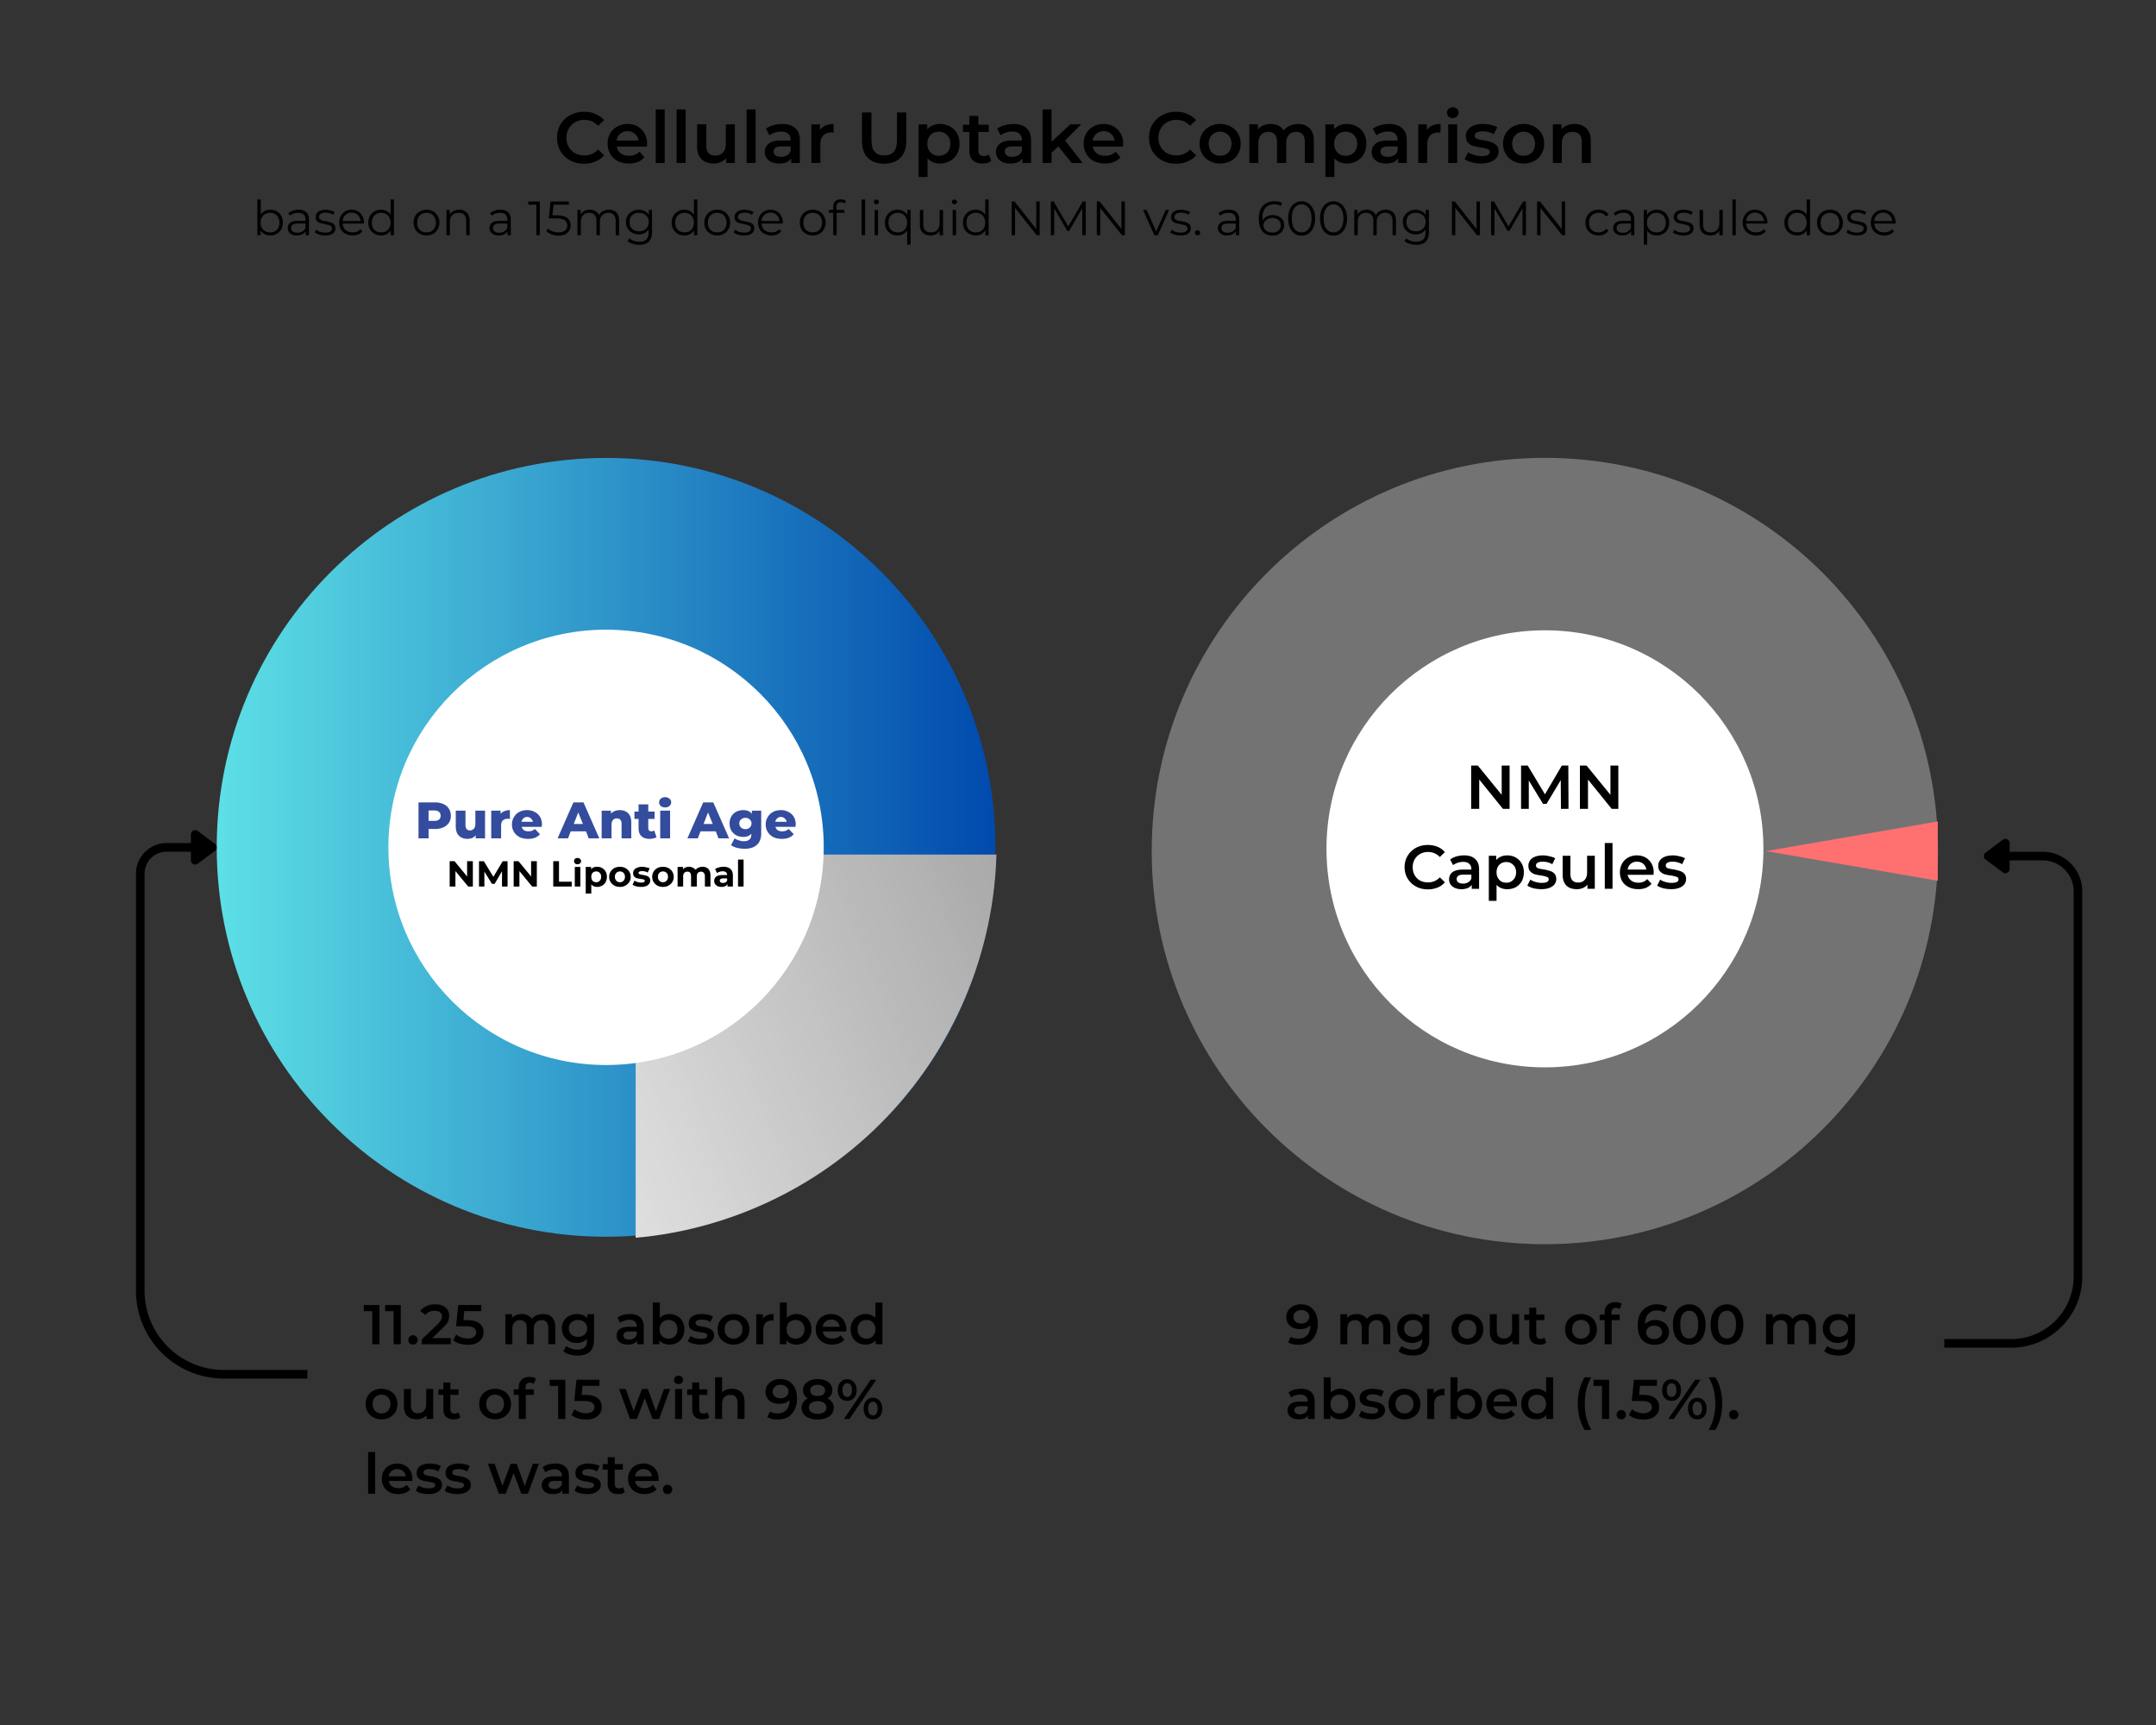 <svg xmlns="http://www.w3.org/2000/svg" width="250" zoomAndPan="magnify" viewBox="0 0 187.5 150" height="200" preserveAspectRatio="xMidYMid meet" xmlns:v="https://vecta.io/nano"><rect x="0" y="0" width="187.5" height="150" fill="#333333" stroke="none"/><style><![CDATA[.B{clip-rule:nonzero}.C{stroke-linecap:round}.D{stroke-linejoin:round}]]></style><defs><clipPath id="A"><path d="M18.848 39.82H86.57v67.723H18.848zm0 0" class="B"/></clipPath><clipPath id="B"><path d="M52.707 39.82c-18.699 0-33.859 15.16-33.859 33.863s15.16 33.859 33.859 33.859S86.57 92.383 86.57 73.684 71.41 39.82 52.707 39.82zm0 0" class="B"/></clipPath><linearGradient x1="18.846" y1="73.682" x2="86.568" gradientUnits="userSpaceOnUse" y2="73.682" id="C"><stop stop-color="rgb(36.499%, 87.799%, 90.199%)" offset="0"/><stop stop-color="rgb(36.356%, 87.569%, 90.111%)" offset=".004"/><stop stop-color="rgb(36.214%, 87.34%, 90.024%)" offset=".008"/><stop stop-color="rgb(36.07%, 87.109%, 89.937%)" offset=".012"/><stop stop-color="rgb(35.928%, 86.88%, 89.85%)" offset=".016"/><stop stop-color="rgb(35.785%, 86.65%, 89.761%)" offset=".02"/><stop stop-color="rgb(35.643%, 86.421%, 89.674%)" offset=".023"/><stop stop-color="rgb(35.501%, 86.191%, 89.586%)" offset=".027"/><stop stop-color="rgb(35.359%, 85.962%, 89.499%)" offset=".031"/><stop stop-color="rgb(35.216%, 85.732%, 89.412%)" offset=".035"/><stop stop-color="rgb(35.074%, 85.503%, 89.325%)" offset=".039"/><stop stop-color="rgb(34.93%, 85.272%, 89.236%)" offset=".043"/><stop stop-color="rgb(34.789%, 85.043%, 89.149%)" offset=".047"/><stop stop-color="rgb(34.645%, 84.813%, 89.061%)" offset=".051"/><stop stop-color="rgb(34.503%, 84.584%, 88.974%)" offset=".055"/><stop stop-color="rgb(34.36%, 84.354%, 88.885%)" offset=".059"/><stop stop-color="rgb(34.218%, 84.125%, 88.799%)" offset=".063"/><stop stop-color="rgb(34.074%, 83.894%, 88.712%)" offset=".066"/><stop stop-color="rgb(33.932%, 83.665%, 88.625%)" offset=".07"/><stop stop-color="rgb(33.789%, 83.435%, 88.536%)" offset=".074"/><stop stop-color="rgb(33.647%, 83.206%, 88.449%)" offset=".078"/><stop stop-color="rgb(33.504%, 82.976%, 88.361%)" offset=".082"/><stop stop-color="rgb(33.362%, 82.745%, 88.274%)" offset=".086"/><stop stop-color="rgb(33.22%, 82.515%, 88.187%)" offset=".09"/><stop stop-color="rgb(33.078%, 82.286%, 88.1%)" offset=".094"/><stop stop-color="rgb(32.935%, 82.056%, 88.011%)" offset=".098"/><stop stop-color="rgb(32.793%, 81.827%, 87.924%)" offset=".102"/><stop stop-color="rgb(32.649%, 81.596%, 87.836%)" offset=".105"/><stop stop-color="rgb(32.507%, 81.367%, 87.749%)" offset=".109"/><stop stop-color="rgb(32.364%, 81.137%, 87.662%)" offset=".113"/><stop stop-color="rgb(32.222%, 80.908%, 87.575%)" offset=".117"/><stop stop-color="rgb(32.079%, 80.678%, 87.486%)" offset=".121"/><stop stop-color="rgb(31.937%, 80.449%, 87.399%)" offset=".125"/><stop stop-color="rgb(31.793%, 80.219%, 87.311%)" offset=".129"/><stop stop-color="rgb(31.651%, 79.99%, 87.224%)" offset=".133"/><stop stop-color="rgb(31.508%, 79.759%, 87.137%)" offset=".137"/><stop stop-color="rgb(31.366%, 79.53%, 87.05%)" offset=".141"/><stop stop-color="rgb(31.223%, 79.3%, 86.961%)" offset=".145"/><stop stop-color="rgb(31.081%, 79.071%, 86.874%)" offset=".148"/><stop stop-color="rgb(30.939%, 78.841%, 86.786%)" offset=".152"/><stop stop-color="rgb(30.797%, 78.612%, 86.699%)" offset=".156"/><stop stop-color="rgb(30.653%, 78.381%, 86.612%)" offset=".16"/><stop stop-color="rgb(30.511%, 78.152%, 86.525%)" offset=".164"/><stop stop-color="rgb(30.368%, 77.922%, 86.436%)" offset=".168"/><stop stop-color="rgb(30.226%, 77.693%, 86.349%)" offset=".172"/><stop stop-color="rgb(30.083%, 77.463%, 86.261%)" offset=".176"/><stop stop-color="rgb(29.941%, 77.234%, 86.174%)" offset=".18"/><stop stop-color="rgb(29.797%, 77.003%, 86.086%)" offset=".184"/><stop stop-color="rgb(29.655%, 76.775%, 85.999%)" offset=".188"/><stop stop-color="rgb(29.512%, 76.544%, 85.912%)" offset=".191"/><stop stop-color="rgb(29.37%, 76.315%, 85.825%)" offset=".195"/><stop stop-color="rgb(29.227%, 76.085%, 85.736%)" offset=".199"/><stop stop-color="rgb(29.085%, 75.856%, 85.649%)" offset=".203"/><stop stop-color="rgb(28.941%, 75.626%, 85.561%)" offset=".207"/><stop stop-color="rgb(28.799%, 75.397%, 85.474%)" offset=".211"/><stop stop-color="rgb(28.656%, 75.166%, 85.387%)" offset=".215"/><stop stop-color="rgb(28.514%, 74.937%, 85.3%)" offset=".219"/><stop stop-color="rgb(28.372%, 74.707%, 85.211%)" offset=".223"/><stop stop-color="rgb(28.23%, 74.477%, 85.124%)" offset=".227"/><stop stop-color="rgb(28.087%, 74.246%, 85.036%)" offset=".23"/><stop stop-color="rgb(27.945%, 74.017%, 84.949%)" offset=".234"/><stop stop-color="rgb(27.802%, 73.787%, 84.862%)" offset=".238"/><stop stop-color="rgb(27.66%, 73.558%, 84.775%)" offset=".242"/><stop stop-color="rgb(27.516%, 73.328%, 84.686%)" offset=".246"/><stop stop-color="rgb(27.374%, 73.099%, 84.599%)" offset=".25"/><stop stop-color="rgb(27.231%, 72.868%, 84.511%)" offset=".254"/><stop stop-color="rgb(27.089%, 72.639%, 84.424%)" offset=".258"/><stop stop-color="rgb(26.945%, 72.409%, 84.337%)" offset=".262"/><stop stop-color="rgb(26.804%, 72.18%, 84.25%)" offset=".266"/><stop stop-color="rgb(26.66%, 71.95%, 84.161%)" offset=".27"/><stop stop-color="rgb(26.518%, 71.721%, 84.074%)" offset=".273"/><stop stop-color="rgb(26.375%, 71.49%, 83.986%)" offset=".277"/><stop stop-color="rgb(26.233%, 71.262%, 83.899%)" offset=".281"/><stop stop-color="rgb(26.091%, 71.031%, 83.812%)" offset=".285"/><stop stop-color="rgb(25.949%, 70.802%, 83.725%)" offset=".289"/><stop stop-color="rgb(25.806%, 70.572%, 83.636%)" offset=".293"/><stop stop-color="rgb(25.664%, 70.343%, 83.549%)" offset=".297"/><stop stop-color="rgb(25.52%, 70.113%, 83.461%)" offset=".301"/><stop stop-color="rgb(25.378%, 69.884%, 83.374%)" offset=".305"/><stop stop-color="rgb(25.235%, 69.653%, 83.286%)" offset=".309"/><stop stop-color="rgb(25.093%, 69.424%, 83.199%)" offset=".313"/><stop stop-color="rgb(24.95%, 69.194%, 83.112%)" offset=".316"/><stop stop-color="rgb(24.808%, 68.965%, 83.025%)" offset=".32"/><stop stop-color="rgb(24.664%, 68.735%, 82.936%)" offset=".324"/><stop stop-color="rgb(24.522%, 68.506%, 82.849%)" offset=".328"/><stop stop-color="rgb(24.379%, 68.275%, 82.761%)" offset=".332"/><stop stop-color="rgb(24.237%, 68.047%, 82.674%)" offset=".336"/><stop stop-color="rgb(24.094%, 67.816%, 82.587%)" offset=".34"/><stop stop-color="rgb(23.952%, 67.587%, 82.5%)" offset=".344"/><stop stop-color="rgb(23.81%, 67.357%, 82.411%)" offset=".348"/><stop stop-color="rgb(23.668%, 67.128%, 82.324%)" offset=".352"/><stop stop-color="rgb(23.524%, 66.898%, 82.236%)" offset=".355"/><stop stop-color="rgb(23.383%, 66.669%, 82.149%)" offset=".359"/><stop stop-color="rgb(23.239%, 66.438%, 82.062%)" offset=".363"/><stop stop-color="rgb(23.097%, 66.208%, 81.975%)" offset=".367"/><stop stop-color="rgb(22.954%, 65.977%, 81.886%)" offset=".371"/><stop stop-color="rgb(22.812%, 65.749%, 81.799%)" offset=".375"/><stop stop-color="rgb(22.668%, 65.518%, 81.711%)" offset=".379"/><stop stop-color="rgb(22.527%, 65.289%, 81.624%)" offset=".383"/><stop stop-color="rgb(22.383%, 65.059%, 81.537%)" offset=".387"/><stop stop-color="rgb(22.241%, 64.83%, 81.45%)" offset=".391"/><stop stop-color="rgb(22.098%, 64.6%, 81.361%)" offset=".395"/><stop stop-color="rgb(21.956%, 64.371%, 81.274%)" offset=".398"/><stop stop-color="rgb(21.812%, 64.14%, 81.186%)" offset=".402"/><stop stop-color="rgb(21.671%, 63.911%, 81.099%)" offset=".406"/><stop stop-color="rgb(21.527%, 63.681%, 81.012%)" offset=".41"/><stop stop-color="rgb(21.385%, 63.452%, 80.925%)" offset=".414"/><stop stop-color="rgb(21.243%, 63.222%, 80.836%)" offset=".418"/><stop stop-color="rgb(21.101%, 62.993%, 80.75%)" offset=".422"/><stop stop-color="rgb(20.958%, 62.762%, 80.661%)" offset=".426"/><stop stop-color="rgb(20.816%, 62.534%, 80.574%)" offset=".43"/><stop stop-color="rgb(20.673%, 62.303%, 80.486%)" offset=".434"/><stop stop-color="rgb(20.531%, 62.074%, 80.399%)" offset=".438"/><stop stop-color="rgb(20.387%, 61.844%, 80.312%)" offset=".441"/><stop stop-color="rgb(20.245%, 61.615%, 80.225%)" offset=".445"/><stop stop-color="rgb(20.102%, 61.385%, 80.136%)" offset=".449"/><stop stop-color="rgb(19.96%, 61.156%, 80.049%)" offset=".453"/><stop stop-color="rgb(19.817%, 60.925%, 79.961%)" offset=".457"/><stop stop-color="rgb(19.675%, 60.696%, 79.874%)" offset=".461"/><stop stop-color="rgb(19.531%, 60.466%, 79.787%)" offset=".465"/><stop stop-color="rgb(19.389%, 60.237%, 79.7%)" offset=".469"/><stop stop-color="rgb(19.246%, 60.007%, 79.611%)" offset=".473"/><stop stop-color="rgb(19.104%, 59.778%, 79.524%)" offset=".477"/><stop stop-color="rgb(18.962%, 59.547%, 79.436%)" offset=".48"/><stop stop-color="rgb(18.82%, 59.319%, 79.349%)" offset=".484"/><stop stop-color="rgb(18.677%, 59.088%, 79.262%)" offset=".488"/><stop stop-color="rgb(18.535%, 58.859%, 79.175%)" offset=".492"/><stop stop-color="rgb(18.391%, 58.629%, 79.086%)" offset=".496"/><stop stop-color="rgb(18.25%, 58.4%, 78.999%)" offset=".5"/><stop stop-color="rgb(18.106%, 58.17%, 78.911%)" offset=".504"/><stop stop-color="rgb(17.964%, 57.939%, 78.824%)" offset=".508"/><stop stop-color="rgb(17.821%, 57.709%, 78.737%)" offset=".512"/><stop stop-color="rgb(17.679%, 57.48%, 78.65%)" offset=".516"/><stop stop-color="rgb(17.535%, 57.249%, 78.561%)" offset=".52"/><stop stop-color="rgb(17.393%, 57.021%, 78.474%)" offset=".523"/><stop stop-color="rgb(17.25%, 56.79%, 78.386%)" offset=".527"/><stop stop-color="rgb(17.108%, 56.561%, 78.299%)" offset=".531"/><stop stop-color="rgb(16.965%, 56.331%, 78.21%)" offset=".535"/><stop stop-color="rgb(16.823%, 56.102%, 78.123%)" offset=".539"/><stop stop-color="rgb(16.681%, 55.872%, 78.036%)" offset=".543"/><stop stop-color="rgb(16.539%, 55.643%, 77.95%)" offset=".547"/><stop stop-color="rgb(16.396%, 55.412%, 77.861%)" offset=".551"/><stop stop-color="rgb(16.254%, 55.183%, 77.774%)" offset=".555"/><stop stop-color="rgb(16.11%, 54.953%, 77.686%)" offset=".559"/><stop stop-color="rgb(15.968%, 54.724%, 77.599%)" offset=".563"/><stop stop-color="rgb(15.825%, 54.494%, 77.512%)" offset=".566"/><stop stop-color="rgb(15.683%, 54.265%, 77.425%)" offset=".57"/><stop stop-color="rgb(15.54%, 54.034%, 77.336%)" offset=".574"/><stop stop-color="rgb(15.398%, 53.806%, 77.249%)" offset=".578"/><stop stop-color="rgb(15.254%, 53.575%, 77.161%)" offset=".582"/><stop stop-color="rgb(15.112%, 53.346%, 77.074%)" offset=".586"/><stop stop-color="rgb(14.969%, 53.116%, 76.987%)" offset=".59"/><stop stop-color="rgb(14.827%, 52.887%, 76.9%)" offset=".594"/><stop stop-color="rgb(14.684%, 52.657%, 76.811%)" offset=".598"/><stop stop-color="rgb(14.542%, 52.428%, 76.724%)" offset=".602"/><stop stop-color="rgb(14.398%, 52.197%, 76.636%)" offset=".605"/><stop stop-color="rgb(14.256%, 51.968%, 76.549%)" offset=".609"/><stop stop-color="rgb(14.114%, 51.738%, 76.462%)" offset=".613"/><stop stop-color="rgb(13.972%, 51.509%, 76.375%)" offset=".617"/><stop stop-color="rgb(13.829%, 51.279%, 76.286%)" offset=".621"/><stop stop-color="rgb(13.687%, 51.05%, 76.199%)" offset=".625"/><stop stop-color="rgb(13.544%, 50.819%, 76.111%)" offset=".629"/><stop stop-color="rgb(13.402%, 50.591%, 76.024%)" offset=".633"/><stop stop-color="rgb(13.258%, 50.36%, 75.937%)" offset=".637"/><stop stop-color="rgb(13.116%, 50.131%, 75.85%)" offset=".641"/><stop stop-color="rgb(12.973%, 49.901%, 75.761%)" offset=".645"/><stop stop-color="rgb(12.831%, 49.67%, 75.674%)" offset=".648"/><stop stop-color="rgb(12.688%, 49.44%, 75.586%)" offset=".652"/><stop stop-color="rgb(12.546%, 49.211%, 75.499%)" offset=".656"/><stop stop-color="rgb(12.402%, 48.981%, 75.41%)" offset=".66"/><stop stop-color="rgb(12.26%, 48.752%, 75.323%)" offset=".664"/><stop stop-color="rgb(12.117%, 48.521%, 75.237%)" offset=".668"/><stop stop-color="rgb(11.975%, 48.293%, 75.15%)" offset=".672"/><stop stop-color="rgb(11.833%, 48.062%, 75.061%)" offset=".676"/><stop stop-color="rgb(11.691%, 47.833%, 74.974%)" offset=".68"/><stop stop-color="rgb(11.548%, 47.603%, 74.886%)" offset=".684"/><stop stop-color="rgb(11.406%, 47.374%, 74.799%)" offset=".688"/><stop stop-color="rgb(11.263%, 47.144%, 74.712%)" offset=".691"/><stop stop-color="rgb(11.121%, 46.915%, 74.625%)" offset=".695"/><stop stop-color="rgb(10.977%, 46.684%, 74.536%)" offset=".699"/><stop stop-color="rgb(10.835%, 46.455%, 74.449%)" offset=".703"/><stop stop-color="rgb(10.692%, 46.225%, 74.361%)" offset=".707"/><stop stop-color="rgb(10.55%, 45.996%, 74.274%)" offset=".711"/><stop stop-color="rgb(10.406%, 45.766%, 74.187%)" offset=".715"/><stop stop-color="rgb(10.265%, 45.537%, 74.1%)" offset=".719"/><stop stop-color="rgb(10.121%, 45.306%, 74.011%)" offset=".723"/><stop stop-color="rgb(9.979%, 45.078%, 73.924%)" offset=".727"/><stop stop-color="rgb(9.836%, 44.847%, 73.836%)" offset=".73"/><stop stop-color="rgb(9.694%, 44.618%, 73.749%)" offset=".734"/><stop stop-color="rgb(9.552%, 44.388%, 73.662%)" offset=".738"/><stop stop-color="rgb(9.41%, 44.159%, 73.575%)" offset=".742"/><stop stop-color="rgb(9.267%, 43.929%, 73.486%)" offset=".746"/><stop stop-color="rgb(9.125%, 43.7%, 73.399%)" offset=".75"/><stop stop-color="rgb(8.981%, 43.469%, 73.311%)" offset=".754"/><stop stop-color="rgb(8.839%, 43.24%, 73.224%)" offset=".758"/><stop stop-color="rgb(8.696%, 43.01%, 73.137%)" offset=".762"/><stop stop-color="rgb(8.554%, 42.781%, 73.05%)" offset=".766"/><stop stop-color="rgb(8.411%, 42.551%, 72.961%)" offset=".77"/><stop stop-color="rgb(8.269%, 42.322%, 72.874%)" offset=".773"/><stop stop-color="rgb(8.125%, 42.091%, 72.786%)" offset=".777"/><stop stop-color="rgb(7.983%, 41.862%, 72.699%)" offset=".781"/><stop stop-color="rgb(7.84%, 41.632%, 72.61%)" offset=".785"/><stop stop-color="rgb(7.698%, 41.402%, 72.523%)" offset=".789"/><stop stop-color="rgb(7.555%, 41.171%, 72.437%)" offset=".793"/><stop stop-color="rgb(7.413%, 40.942%, 72.35%)" offset=".797"/><stop stop-color="rgb(7.269%, 40.712%, 72.261%)" offset=".801"/><stop stop-color="rgb(7.127%, 40.483%, 72.174%)" offset=".805"/><stop stop-color="rgb(6.985%, 40.253%, 72.086%)" offset=".809"/><stop stop-color="rgb(6.844%, 40.024%, 71.999%)" offset=".813"/><stop stop-color="rgb(6.7%, 39.793%, 71.912%)" offset=".816"/><stop stop-color="rgb(6.558%, 39.565%, 71.825%)" offset=".82"/><stop stop-color="rgb(6.415%, 39.334%, 71.736%)" offset=".824"/><stop stop-color="rgb(6.273%, 39.105%, 71.649%)" offset=".828"/><stop stop-color="rgb(6.129%, 38.875%, 71.561%)" offset=".832"/><stop stop-color="rgb(5.988%, 38.646%, 71.474%)" offset=".836"/><stop stop-color="rgb(5.844%, 38.416%, 71.387%)" offset=".84"/><stop stop-color="rgb(5.702%, 38.187%, 71.3%)" offset=".844"/><stop stop-color="rgb(5.559%, 37.956%, 71.211%)" offset=".848"/><stop stop-color="rgb(5.417%, 37.727%, 71.124%)" offset=".852"/><stop stop-color="rgb(5.273%, 37.497%, 71.036%)" offset=".855"/><stop stop-color="rgb(5.132%, 37.268%, 70.949%)" offset=".859"/><stop stop-color="rgb(4.988%, 37.038%, 70.862%)" offset=".863"/><stop stop-color="rgb(4.846%, 36.809%, 70.775%)" offset=".867"/><stop stop-color="rgb(4.704%, 36.578%, 70.686%)" offset=".871"/><stop stop-color="rgb(4.562%, 36.349%, 70.599%)" offset=".875"/><stop stop-color="rgb(4.419%, 36.119%, 70.511%)" offset=".879"/><stop stop-color="rgb(4.277%, 35.89%, 70.424%)" offset=".883"/><stop stop-color="rgb(4.134%, 35.66%, 70.337%)" offset=".887"/><stop stop-color="rgb(3.992%, 35.431%, 70.25%)" offset=".891"/><stop stop-color="rgb(3.848%, 35.2%, 70.161%)" offset=".895"/><stop stop-color="rgb(3.706%, 34.972%, 70.074%)" offset=".898"/><stop stop-color="rgb(3.563%, 34.741%, 69.986%)" offset=".902"/><stop stop-color="rgb(3.421%, 34.512%, 69.899%)" offset=".906"/><stop stop-color="rgb(3.278%, 34.282%, 69.81%)" offset=".91"/><stop stop-color="rgb(3.136%, 34.053%, 69.724%)" offset=".914"/><stop stop-color="rgb(2.992%, 33.823%, 69.637%)" offset=".918"/><stop stop-color="rgb(2.85%, 33.592%, 69.55%)" offset=".922"/><stop stop-color="rgb(2.707%, 33.362%, 69.461%)" offset=".926"/><stop stop-color="rgb(2.565%, 33.133%, 69.374%)" offset=".93"/><stop stop-color="rgb(2.423%, 32.903%, 69.286%)" offset=".934"/><stop stop-color="rgb(2.281%, 32.674%, 69.199%)" offset=".938"/><stop stop-color="rgb(2.138%, 32.443%, 69.112%)" offset=".941"/><stop stop-color="rgb(1.996%, 32.214%, 69.025%)" offset=".945"/><stop stop-color="rgb(1.852%, 31.984%, 68.936%)" offset=".949"/><stop stop-color="rgb(1.711%, 31.755%, 68.849%)" offset=".953"/><stop stop-color="rgb(1.567%, 31.525%, 68.761%)" offset=".957"/><stop stop-color="rgb(1.425%, 31.296%, 68.674%)" offset=".961"/><stop stop-color="rgb(1.282%, 31.065%, 68.587%)" offset=".965"/><stop stop-color="rgb(1.14%, 30.836%, 68.5%)" offset=".969"/><stop stop-color="rgb(0.996%, 30.606%, 68.411%)" offset=".973"/><stop stop-color="rgb(0.854%, 30.377%, 68.324%)" offset=".977"/><stop stop-color="rgb(0.711%, 30.147%, 68.236%)" offset=".98"/><stop stop-color="rgb(0.569%, 29.918%, 68.149%)" offset=".984"/><stop stop-color="rgb(0.426%, 29.688%, 68.062%)" offset=".988"/><stop stop-color="rgb(0.284%, 29.459%, 67.975%)" offset=".992"/><stop stop-color="rgb(0.142%, 29.228%, 67.886%)" offset=".996"/><stop stop-color="rgb(0%, 28.999%, 67.799%)" offset="1"/></linearGradient><clipPath id="D"><path d="M55.281 74.309h31.418v33.496H55.281zm0 0" class="B"/></clipPath><clipPath id="E"><path d="M97.109 92.223l-63.73 25.98-25.98-63.73 63.73-25.98zm0 0" class="B"/></clipPath><clipPath id="F"><path d="M65.246 105.211c17.594-7.176 26.047-27.258 18.871-44.855S56.859 34.309 39.266 41.48C21.664 48.656 13.215 68.738 20.387 86.34c7.176 17.594 27.258 26.047 44.859 18.871zm0 0" class="B"/></clipPath><clipPath id="G"><path d="M97.109 92.223l-63.73 25.98-25.98-63.73 63.73-25.98zm0 0" class="B"/></clipPath><clipPath id="H"><path d="M97.109 92.223l-63.73 25.98-25.98-63.73 63.73-25.98zm0 0" class="B"/></clipPath><clipPath id="I"><path d="M118.586 101.258L80.168 7.016l-94.25 38.418 38.426 94.246zm0 0" class="B"/></clipPath><clipPath id="J"><path d="M98.801 103.172L82.512 63.211 43.516 79.105l16.293 39.965zm0 0" class="B"/></clipPath><linearGradient x1="10.706" gradientTransform="matrix(-0.249, 0.101, -0.101, -0.249, 97.108, 92.221)" y1="128" x2="165.954" gradientUnits="userSpaceOnUse" y2="128" id="K"><stop stop-color="rgb(66.299%, 66.299%, 66.299%)" offset="0"/><stop stop-color="rgb(66.478%, 66.478%, 66.478%)" offset=".008"/><stop stop-color="rgb(66.678%, 66.678%, 66.678%)" offset=".016"/><stop stop-color="rgb(66.89%, 66.89%, 66.89%)" offset=".023"/><stop stop-color="rgb(67.183%, 67.183%, 67.183%)" offset=".031"/><stop stop-color="rgb(67.455%, 67.455%, 67.455%)" offset=".063"/><stop stop-color="rgb(67.712%, 67.712%, 67.712%)" offset=".078"/><stop stop-color="rgb(67.964%, 67.964%, 67.964%)" offset=".086"/><stop stop-color="rgb(68.248%, 68.248%, 68.248%)" offset=".094"/><stop stop-color="rgb(68.471%, 68.471%, 68.471%)" offset=".102"/><stop stop-color="rgb(68.672%, 68.672%, 68.672%)" offset=".109"/><stop stop-color="rgb(68.964%, 68.964%, 68.964%)" offset=".125"/><stop stop-color="rgb(69.278%, 69.278%, 69.278%)" offset=".141"/><stop stop-color="rgb(69.562%, 69.562%, 69.562%)" offset=".148"/><stop stop-color="rgb(69.763%, 69.763%, 69.763%)" offset=".156"/><stop stop-color="rgb(69.949%, 69.949%, 69.949%)" offset=".164"/><stop stop-color="rgb(70.149%, 70.149%, 70.149%)" offset=".172"/><stop stop-color="rgb(70.27%, 70.27%, 70.27%)" offset=".188"/><stop stop-color="rgb(70.442%, 70.442%, 70.442%)" offset=".195"/><stop stop-color="rgb(70.644%, 70.644%, 70.644%)" offset=".203"/><stop stop-color="rgb(70.839%, 70.839%, 70.839%)" offset=".211"/><stop stop-color="rgb(71.037%, 71.037%, 71.037%)" offset=".219"/><stop stop-color="rgb(71.268%, 71.268%, 71.268%)" offset=".234"/><stop stop-color="rgb(71.535%, 71.535%, 71.535%)" offset=".242"/><stop stop-color="rgb(71.735%, 71.735%, 71.735%)" offset=".25"/><stop stop-color="rgb(71.922%, 71.922%, 71.922%)" offset=".258"/><stop stop-color="rgb(72.122%, 72.122%, 72.122%)" offset=".266"/><stop stop-color="rgb(72.247%, 72.247%, 72.247%)" offset=".281"/><stop stop-color="rgb(72.455%, 72.455%, 72.455%)" offset=".297"/><stop stop-color="rgb(72.757%, 72.757%, 72.757%)" offset=".313"/><stop stop-color="rgb(73.015%, 73.015%, 73.015%)" offset=".328"/><stop stop-color="rgb(73.325%, 73.325%, 73.325%)" offset=".336"/><stop stop-color="rgb(73.608%, 73.608%, 73.608%)" offset=".344"/><stop stop-color="rgb(73.756%, 73.756%, 73.756%)" offset=".359"/><stop stop-color="rgb(74.008%, 74.008%, 74.008%)" offset=".375"/><stop stop-color="rgb(74.298%, 74.298%, 74.298%)" offset=".383"/><stop stop-color="rgb(74.495%, 74.495%, 74.495%)" offset=".391"/><stop stop-color="rgb(74.747%, 74.747%, 74.747%)" offset=".406"/><stop stop-color="rgb(74.994%, 74.994%, 74.994%)" offset=".414"/><stop stop-color="rgb(75.238%, 75.238%, 75.238%)" offset=".422"/><stop stop-color="rgb(75.484%, 75.484%, 75.484%)" offset=".43"/><stop stop-color="rgb(75.681%, 75.681%, 75.681%)" offset=".438"/><stop stop-color="rgb(75.938%, 75.938%, 75.938%)" offset=".453"/><stop stop-color="rgb(76.18%, 76.18%, 76.18%)" offset=".461"/><stop stop-color="rgb(76.381%, 76.381%, 76.381%)" offset=".469"/><stop stop-color="rgb(76.578%, 76.578%, 76.578%)" offset=".477"/><stop stop-color="rgb(76.778%, 76.778%, 76.778%)" offset=".484"/><stop stop-color="rgb(76.936%, 76.936%, 76.936%)" offset=".5"/><stop stop-color="rgb(77.161%, 77.161%, 77.161%)" offset=".516"/><stop stop-color="rgb(77.51%, 77.51%, 77.51%)" offset=".531"/><stop stop-color="rgb(77.837%, 77.837%, 77.837%)" offset=".547"/><stop stop-color="rgb(78.053%, 78.053%, 78.053%)" offset=".555"/><stop stop-color="rgb(78.253%, 78.253%, 78.253%)" offset=".563"/><stop stop-color="rgb(78.465%, 78.465%, 78.465%)" offset=".57"/><stop stop-color="rgb(78.665%, 78.665%, 78.665%)" offset=".578"/><stop stop-color="rgb(78.824%, 78.824%, 78.824%)" offset=".594"/><stop stop-color="rgb(78.952%, 78.952%, 78.952%)" offset=".602"/><stop stop-color="rgb(79.156%, 79.156%, 79.156%)" offset=".609"/><stop stop-color="rgb(79.453%, 79.453%, 79.453%)" offset=".625"/><stop stop-color="rgb(79.822%, 79.822%, 79.822%)" offset=".641"/><stop stop-color="rgb(80.051%, 80.051%, 80.051%)" offset=".648"/><stop stop-color="rgb(80.251%, 80.251%, 80.251%)" offset=".656"/><stop stop-color="rgb(80.438%, 80.438%, 80.438%)" offset=".664"/><stop stop-color="rgb(80.638%, 80.638%, 80.638%)" offset=".672"/><stop stop-color="rgb(80.811%, 80.811%, 80.811%)" offset=".688"/><stop stop-color="rgb(80.923%, 80.923%, 80.923%)" offset=".695"/><stop stop-color="rgb(81.129%, 81.129%, 81.129%)" offset=".703"/><stop stop-color="rgb(81.425%, 81.425%, 81.425%)" offset=".719"/><stop stop-color="rgb(81.808%, 81.808%, 81.808%)" offset=".734"/><stop stop-color="rgb(82.024%, 82.024%, 82.024%)" offset=".742"/><stop stop-color="rgb(82.224%, 82.224%, 82.224%)" offset=".75"/><stop stop-color="rgb(82.404%, 82.404%, 82.404%)" offset=".766"/><stop stop-color="rgb(82.579%, 82.579%, 82.579%)" offset=".773"/><stop stop-color="rgb(82.924%, 82.924%, 82.924%)" offset=".781"/><stop stop-color="rgb(83.11%, 83.11%, 83.11%)" offset=".789"/><stop stop-color="rgb(83.31%, 83.31%, 83.31%)" offset=".797"/><stop stop-color="rgb(83.684%, 83.684%, 83.684%)" offset=".813"/><stop stop-color="rgb(83.885%, 83.885%, 83.885%)" offset=".828"/><stop stop-color="rgb(84.097%, 84.097%, 84.097%)" offset=".844"/><stop stop-color="rgb(84.393%, 84.393%, 84.393%)" offset=".852"/><stop stop-color="rgb(84.598%, 84.598%, 84.598%)" offset=".859"/><stop stop-color="rgb(84.889%, 84.889%, 84.889%)" offset=".875"/><stop stop-color="rgb(85.268%, 85.268%, 85.268%)" offset=".891"/><stop stop-color="rgb(85.477%, 85.477%, 85.477%)" offset=".906"/><stop stop-color="rgb(85.687%, 85.687%, 85.687%)" offset=".922"/><stop stop-color="rgb(86.07%, 86.07%, 86.07%)" offset=".938"/><stop stop-color="rgb(86.365%, 86.365%, 86.365%)" offset=".945"/><stop stop-color="rgb(86.571%, 86.571%, 86.571%)" offset=".953"/><stop stop-color="rgb(86.85%, 86.85%, 86.85%)" offset=".969"/><stop stop-color="rgb(87.062%, 87.062%, 87.062%)" offset=".977"/><stop stop-color="rgb(87.271%, 87.271%, 87.271%)" offset=".984"/><stop stop-color="rgb(87.471%, 87.471%, 87.471%)" offset="1"/></linearGradient><clipPath id="L"><path d="M33.777 54.754h37.859v37.855H33.777zm0 0" class="B"/></clipPath><clipPath id="M"><path d="M52.707 54.754c-10.453 0-18.93 8.473-18.93 18.93s8.477 18.926 18.93 18.926 18.93-8.473 18.93-18.926-8.477-18.93-18.93-18.93zm0 0" class="B"/></clipPath><clipPath id="N"><path d="M100.16 39.813h68.383v68.379H100.16zm0 0" class="B"/></clipPath><clipPath id="O"><path d="M134.352 108.191c18.883 0 34.191-15.305 34.191-34.187s-15.309-34.191-34.191-34.191-34.191 15.309-34.191 34.191 15.309 34.188 34.191 34.188zm0 0" class="B"/></clipPath><clipPath id="P"><path d="M115.359 54.809h38v38.004h-38zm0 0" class="B"/></clipPath><clipPath id="Q"><path d="M134.359 54.809c-10.492 0-19 8.508-19 19.004s8.508 19 19 19 19-8.508 19-19-8.504-19.004-19-19.004zm0 0" class="B"/></clipPath><clipPath id="R"><path d="M153.563 71.355h14.961v5.234h-14.961zm0 0" class="B"/></clipPath><path id="S" d="M41.122 74.887v2.203h-.406l-1.109-1.344v1.344h-.5v-2.203h.422l1.094 1.328v-1.328zm0 0"/><path id="T" d="M53.913 77.121a1.04 1.04 0 0 1-.484-.109c-.137-.082-.246-.187-.328-.312-.086-.133-.125-.285-.125-.453s.039-.316.125-.453a.87.87 0 0 1 .328-.312 1.09 1.09 0 0 1 .484-.109 1.01 1.01 0 0 1 .469.109c.145.074.258.18.344.313a.87.87 0 0 1 .125.453.85.85 0 0 1-.125.453c-.086.125-.199.23-.344.313-.137.074-.293.109-.469.109zm0-.406c.125 0 .227-.039.313-.125.082-.094.125-.207.125-.344 0-.145-.043-.258-.125-.344s-.187-.125-.312-.125-.23.043-.312.125a.46.46 0 0 0-.125.344c0 .137.039.25.125.344.082.086.188.125.313.125zm0 0"/><path id="U" d="M47.131 71.695c0 .012-.008.078-.016.203h-1.75a.58.58 0 0 0 .203.297c.102.063.234.094.391.094a.86.86 0 0 0 .297-.047c.082-.031.172-.082.266-.156l.438.453c-.23.273-.574.406-1.031.406-.281 0-.531-.051-.75-.156-.211-.113-.371-.266-.484-.453a1.21 1.21 0 0 1-.172-.656 1.16 1.16 0 0 1 .172-.625c.113-.195.27-.348.469-.453s.426-.156.688-.156a1.33 1.33 0 0 1 .641.156 1.11 1.11 0 0 1 .469.422c.113.188.172.414.172.672zm-1.281-.656c-.137 0-.246.043-.328.125-.086.074-.141.172-.172.297h1a.53.53 0 0 0-.187-.297c-.086-.082-.187-.125-.312-.125zm0 0"/><path id="V" d="M50.961 72.289h-1.328l-.234.609h-.906l1.375-3.125h.875l1.375 3.125h-.922zm-.266-.641l-.406-1-.391 1zm0 0"/><path id="W" d="M50.79 14.234a2.52 2.52 0 0 1-1.203-.281 2.22 2.22 0 0 1-.844-.812c-.199-.344-.297-.734-.297-1.172 0-.426.098-.812.297-1.156.207-.344.488-.609.844-.797.363-.195.766-.297 1.203-.297.363 0 .691.063.984.188a2.07 2.07 0 0 1 .766.547l-.531.484c-.324-.344-.715-.516-1.172-.516a1.64 1.64 0 0 0-.812.203 1.44 1.44 0 0 0-.562.563c-.137.23-.203.492-.203.781 0 .305.066.574.203.813a1.43 1.43 0 0 0 .563.547 1.72 1.72 0 0 0 .813.188c.457 0 .848-.172 1.172-.516l.531.5c-.211.242-.465.422-.766.547-.293.125-.621.188-.984.188zm0 0"/><path id="X" d="M56.277 12.515c0 .055-.008.133-.016.234h-2.625a.88.88 0 0 0 .344.578c.195.148.441.219.734.219.363 0 .664-.117.906-.359l.422.484c-.148.18-.336.313-.562.406s-.492.141-.781.141c-.375 0-.703-.07-.984-.219-.273-.145-.484-.348-.641-.609-.156-.27-.234-.566-.234-.891a1.77 1.77 0 0 1 .219-.891 1.7 1.7 0 0 1 .625-.609 1.79 1.79 0 0 1 .891-.219c.332 0 .625.074.875.219a1.63 1.63 0 0 1 .609.609 1.84 1.84 0 0 1 .219.906zm-1.703-1.109c-.25 0-.465.078-.641.234a.95.95 0 0 0-.312.578h1.906a.88.88 0 0 0-.312-.578c-.168-.156-.383-.234-.641-.234zm0 0"/><path id="Y" d="M57.027 9.515h.781v4.656h-.781zm0 0"/><path id="Z" d="M68.029 10.78c.488 0 .863.121 1.125.359.27.23.406.586.406 1.063v1.969h-.75v-.406a.93.93 0 0 1-.406.344c-.18.07-.391.109-.641.109a1.73 1.73 0 0 1-.672-.125 1.12 1.12 0 0 1-.437-.359 1.01 1.01 0 0 1-.141-.531c0-.289.109-.523.328-.703.227-.187.582-.281 1.063-.281h.859v-.062c0-.227-.074-.406-.219-.531-.137-.125-.34-.187-.609-.187a1.77 1.77 0 0 0-.562.094 1.31 1.31 0 0 0-.453.234l-.312-.578c.176-.125.383-.223.625-.297a2.93 2.93 0 0 1 .797-.109zm-.109 2.859c.195 0 .367-.039.516-.125a.75.75 0 0 0 .328-.391v-.391h-.797c-.461 0-.687.148-.687.438a.39.39 0 0 0 .172.344c.113.086.27.125.469.125zm0 0"/><path id="a" d="M71.31 11.312c.227-.352.625-.531 1.188-.531v.75l-.172-.016c-.312 0-.559.09-.734.266-.168.18-.25.434-.25.766v1.625h-.781v-3.359h.75zm0 0"/><path id="b" d="M81.744 10.78c.32 0 .613.074.875.219a1.51 1.51 0 0 1 .609.594 1.84 1.84 0 0 1 .219.906 1.79 1.79 0 0 1-.219.891c-.148.262-.352.465-.609.609s-.555.219-.875.219c-.449 0-.809-.148-1.078-.453v1.625h-.781v-4.578h.75v.438a1.11 1.11 0 0 1 .469-.344c.195-.082.41-.125.641-.125zm-.094 2.766c.289 0 .531-.094.719-.281.188-.195.281-.453.281-.766s-.094-.562-.281-.75a.96.96 0 0 0-.719-.297c-.187 0-.359.043-.516.125-.148.086-.266.211-.359.375a1.12 1.12 0 0 0-.125.547c0 .211.039.391.125.547.094.156.211.281.359.375a1.05 1.05 0 0 0 .516.125zm0 0"/><path id="c" d="M106.102 14.218a1.84 1.84 0 0 1-.906-.219c-.273-.145-.484-.348-.641-.609-.156-.27-.234-.566-.234-.891 0-.332.078-.629.234-.891a1.66 1.66 0 0 1 .641-.609c.27-.145.57-.219.906-.219.344 0 .648.074.922.219.281.148.492.352.641.609.156.262.234.559.234.891 0 .324-.078.621-.234.891a1.51 1.51 0 0 1-.641.609c-.273.148-.578.219-.922.219zm0-.672c.289 0 .531-.094.719-.281.188-.195.281-.453.281-.766s-.094-.562-.281-.75a.96.96 0 0 0-.719-.297c-.281 0-.516.102-.703.297-.187.188-.281.438-.281.75s.094.57.281.766c.188.188.422.281.703.281zm0 0"/><path id="d" d="M25.977 18.237c.281 0 .5.074.656.219s.234.359.234.641v1.359h-.281v-.344a.72.72 0 0 1-.312.266c-.125.063-.277.094-.453.094-.242 0-.434-.055-.578-.172s-.219-.27-.219-.469c0-.187.066-.336.203-.453s.348-.172.641-.172h.703v-.125c0-.187-.055-.328-.156-.422-.105-.102-.262-.156-.469-.156-.137 0-.273.023-.406.063-.125.043-.234.105-.328.188l-.141-.219c.113-.094.25-.164.406-.219s.32-.078.5-.078zm-.109 2c.164 0 .305-.035.422-.109a.65.65 0 0 0 .281-.328v-.359h-.687c-.375 0-.562.133-.562.391 0 .125.047.227.141.297s.227.109.406.109zm0 0"/><path id="e" d="M28.261 20.472c-.18 0-.352-.023-.516-.078a1.2 1.2 0 0 1-.375-.187l.141-.234c.082.074.191.137.328.188.145.043.297.063.453.063.195 0 .344-.031.438-.094s.141-.148.141-.266c0-.082-.027-.145-.078-.187-.055-.051-.121-.086-.203-.109l-.312-.078-.437-.094a.74.74 0 0 1-.281-.187c-.074-.082-.109-.195-.109-.344 0-.187.078-.336.234-.453s.367-.172.641-.172c.133 0 .273.023.422.063.145.031.266.078.359.141l-.141.234c-.18-.125-.391-.187-.641-.187-.187 0-.336.039-.437.109-.094.063-.141.152-.141.266 0 .086.023.152.078.203a1.12 1.12 0 0 0 .203.109 2.54 2.54 0 0 0 .344.063c.176.031.316.07.422.109a.59.59 0 0 1 .266.172c.07.074.109.184.109.328 0 .199-.078.355-.234.469-.156.105-.383.156-.672.156zm0 0"/><path id="f" d="M31.638 19.44h-1.844c.02.23.109.418.266.563.164.137.367.203.609.203a1.08 1.08 0 0 0 .375-.062.9.9 0 0 0 .297-.219l.172.188a1.01 1.01 0 0 1-.375.281c-.148.055-.309.078-.484.078-.219 0-.418-.047-.594-.141s-.32-.223-.422-.391c-.094-.176-.141-.367-.141-.578 0-.219.047-.41.141-.578a.98.98 0 0 1 .391-.406c.164-.094.348-.141.547-.141.207 0 .391.047.547.141.164.094.297.23.391.406.094.168.141.359.141.578zm-1.062-.953c-.211 0-.387.07-.531.203s-.23.313-.25.531h1.563c-.023-.219-.105-.395-.25-.531a.73.73 0 0 0-.531-.203zm0 0"/><path id="g" d="M34.263 17.347v3.109h-.281v-.437c-.094.148-.215.262-.359.344-.148.074-.309.109-.484.109-.211 0-.398-.047-.562-.141a1.08 1.08 0 0 1-.406-.391c-.094-.176-.141-.367-.141-.578 0-.219.047-.41.141-.578.102-.176.238-.312.406-.406s.352-.141.563-.141a1.01 1.01 0 0 1 .469.109.93.93 0 0 1 .359.328v-1.328zm-1.109 2.859a.93.93 0 0 0 .422-.094c.125-.07.219-.172.281-.297a.96.96 0 0 0 .109-.453c0-.176-.039-.328-.109-.453-.062-.133-.156-.234-.281-.297a.85.85 0 0 0-.422-.109.85.85 0 0 0-.422.109.68.68 0 0 0-.297.297c-.062.125-.094.277-.094.453 0 .168.031.32.094.453.07.125.172.227.297.297a.93.93 0 0 0 .422.094zm0 0"/><path id="h" d="M37.093 20.472c-.211 0-.402-.047-.578-.141a1.08 1.08 0 0 1-.406-.391c-.094-.176-.141-.367-.141-.578 0-.219.047-.41.141-.578.102-.176.238-.312.406-.406.176-.094.367-.141.578-.141.219 0 .41.047.578.141s.297.23.391.406c.102.168.156.359.156.578 0 .211-.055.402-.156.578-.094.168-.227.297-.391.391s-.359.141-.578.141zm0-.266a.93.93 0 0 0 .422-.094c.125-.07.219-.172.281-.297a.96.96 0 0 0 .109-.453c0-.176-.039-.328-.109-.453-.062-.133-.156-.234-.281-.297a.85.85 0 0 0-.422-.109.85.85 0 0 0-.422.109.68.68 0 0 0-.297.297c-.062.125-.094.277-.094.453 0 .168.031.32.094.453.07.125.172.227.297.297a.93.93 0 0 0 .422.094zm0 0"/><path id="i" d="M52.952 18.237c.281 0 .5.086.656.25.156.156.234.387.234.688v1.281h-.297v-1.25c0-.227-.059-.398-.172-.516-.105-.125-.258-.187-.453-.187-.23 0-.414.074-.547.219-.137.137-.203.328-.203.578v1.156h-.297v-1.25c0-.227-.059-.398-.172-.516-.105-.125-.258-.187-.453-.187-.23 0-.414.074-.547.219-.125.137-.187.328-.187.578v1.156h-.297v-2.203h.281v.406c.07-.133.176-.238.313-.312a1.09 1.09 0 0 1 .484-.109.92.92 0 0 1 .484.125c.133.074.238.188.313.344a.79.79 0 0 1 .344-.344c.156-.082.328-.125.516-.125zm0 0"/><path id="j" d="M56.703 18.253v1.938c0 .375-.094.648-.281.828-.18.176-.449.266-.812.266-.211 0-.406-.031-.594-.094a1.14 1.14 0 0 1-.437-.234l.156-.234c.102.094.227.164.375.219.156.051.316.078.484.078.281 0 .484-.062.609-.187.133-.125.203-.328.203-.609v-.281c-.094.148-.215.258-.359.328s-.312.109-.5.109c-.211 0-.398-.047-.562-.141s-.305-.219-.406-.375c-.094-.164-.141-.352-.141-.562s.047-.391.141-.547c.102-.164.238-.289.406-.375.164-.094.352-.141.563-.141.188 0 .352.039.5.109.156.074.281.184.375.328v-.422zm-1.125 1.859a.93.93 0 0 0 .422-.094.79.79 0 0 0 .313-.297.85.85 0 0 0 .109-.422.77.77 0 0 0-.109-.406.71.71 0 0 0-.297-.281c-.125-.07-.273-.109-.437-.109-.156 0-.305.031-.437.094-.125.063-.227.156-.297.281a.93.93 0 0 0-.094.422.93.93 0 0 0 .094.422c.07.125.172.227.297.297.133.063.281.094.438.094zm0 0"/><path id="k" d="M76.062 18.253h.297v2.203h-.297zm.156-.484c-.062 0-.117-.02-.156-.062s-.062-.086-.062-.141c0-.062.02-.113.063-.156s.094-.062.156-.062a.21.21 0 0 1 .141.063c.051.043.078.09.078.141 0 .063-.027.117-.078.156-.043.043-.09.063-.141.063zm0 0"/><path id="l" d="M82.014 18.253v2.203h-.297v-.406c-.074.137-.18.242-.312.313s-.293.109-.469.109c-.293 0-.523-.078-.687-.234s-.25-.391-.25-.703v-1.281h.297v1.25c0 .23.055.406.172.531.113.117.281.172.5.172.227 0 .41-.066.547-.203.133-.145.203-.344.203-.594v-1.156zm0 0"/><path id="m" d="M90.416 17.519v2.938h-.25l-1.891-2.375v2.375h-.297v-2.937h.25l1.891 2.391v-2.391zm0 0"/><path id="n" d="M94.417 17.519v2.938h-.297v-2.344l-1.141 1.969h-.156l-1.141-1.953v2.328h-.297v-2.937h.25l1.266 2.172 1.266-2.172zm0 0"/><path id="o" d="M113.201 20.487a1.07 1.07 0 0 1-.609-.172c-.18-.125-.32-.301-.422-.531-.094-.227-.141-.492-.141-.797a1.98 1.98 0 0 1 .141-.781c.102-.227.242-.398.422-.516.176-.125.379-.187.609-.187a1.01 1.01 0 0 1 .594.188c.176.117.316.289.422.516.102.219.156.48.156.781s-.055.57-.156.797-.246.406-.422.531c-.18.117-.375.172-.594.172zm0-.281c.164 0 .313-.047.438-.141.133-.094.238-.227.313-.406.07-.187.109-.41.109-.672 0-.25-.039-.461-.109-.641a.91.91 0 0 0-.312-.422.68.68 0 0 0-.437-.156c-.18 0-.336.055-.469.156-.125.094-.227.234-.297.422-.062.18-.094.391-.094.641 0 .262.031.484.094.672.07.18.172.313.297.406a.79.79 0 0 0 .469.141zm0 0"/><path id="p" d="M131.284 66.569v3.766h-.578l-2.062-2.547v2.547h-.703v-3.766h.578l2.078 2.547v-2.547zm0 0"/><path id="q" d="M134.044 77.318c-.23 0-.461-.027-.687-.078-.219-.062-.398-.141-.531-.234l.266-.516c.125.086.273.152.453.203.188.055.367.078.547.078.395 0 .594-.102.594-.312a.2.2 0 0 0-.156-.203c-.094-.039-.258-.082-.484-.125a3.84 3.84 0 0 1-.578-.109.97.97 0 0 1-.391-.25c-.105-.113-.156-.273-.156-.484a.79.79 0 0 1 .328-.656c.227-.164.539-.25.938-.25.188 0 .379.027.578.078.195.043.359.102.484.172l-.25.516a1.63 1.63 0 0 0-.828-.219c-.199 0-.352.031-.453.094-.094.055-.141.133-.141.234s.051.184.156.234c.113.043.285.078.516.109a4.19 4.19 0 0 1 .563.141c.145.043.27.121.375.234.102.105.156.262.156.469a.75.75 0 0 1-.359.641c-.23.156-.543.234-.937.234zm0 0"/><path id="r" d="M32.999 113.482v3.406h-.625v-2.875h-.734v-.531zm0 0"/><path id="s" d="M35.917 116.919c-.117 0-.215-.035-.297-.109-.074-.07-.109-.172-.109-.297a.38.38 0 0 1 .109-.281c.082-.082.18-.125.297-.125s.207.043.281.125c.082.074.125.168.125.281 0 .125-.043.227-.125.297a.38.38 0 0 1-.281.109zm0 0"/><path id="t" d="M40.631 114.794c.477 0 .832.094 1.063.281.238.188.359.445.359.766a1.05 1.05 0 0 1-.156.563 1.21 1.21 0 0 1-.453.391c-.199.094-.449.141-.75.141a2.63 2.63 0 0 1-.703-.094c-.23-.07-.422-.172-.578-.297l.266-.5c.125.105.273.188.453.25s.359.094.547.094c.227 0 .406-.047.531-.141.133-.094.203-.223.203-.391s-.074-.297-.219-.391c-.137-.094-.371-.141-.703-.141h-.828l.188-1.844h2v.531h-1.469l-.078.781zm0 0"/><path id="u" d="M47.231 114.263c.32 0 .578.094.766.281.195.188.297.477.297.859v1.484h-.609v-1.406c0-.227-.055-.398-.156-.516-.094-.113-.234-.172-.422-.172-.211 0-.375.07-.5.203-.125.125-.187.313-.187.563v1.328h-.609v-1.406c0-.227-.055-.398-.156-.516-.094-.113-.234-.172-.422-.172-.211 0-.375.07-.5.203-.117.125-.172.313-.172.563v1.328h-.609v-2.609h.578v.344c.094-.125.211-.211.359-.266.145-.062.305-.094.484-.094.195 0 .367.039.516.109.156.074.273.18.359.313a1.17 1.17 0 0 1 .422-.312c.164-.07.352-.109.563-.109zm0 0"/><path id="v" d="M51.66 114.279v2.219c0 .914-.469 1.375-1.406 1.375-.25 0-.492-.031-.719-.094-.219-.062-.402-.156-.547-.281l.266-.453a1.24 1.24 0 0 0 .438.219 1.57 1.57 0 0 0 .531.094c.281 0 .488-.07.625-.203.133-.125.203-.32.203-.594v-.141a1.02 1.02 0 0 1-.391.266 1.23 1.23 0 0 1-.484.094c-.25 0-.477-.051-.672-.156-.199-.113-.355-.266-.469-.453-.117-.195-.172-.414-.172-.656a1.21 1.21 0 0 1 .172-.656c.113-.195.27-.344.469-.437.195-.102.422-.156.672-.156.188 0 .359.031.516.094.156.055.285.148.391.281v-.359zm-1.391 1.969c.227 0 .414-.066.563-.203.156-.133.234-.312.234-.531a.67.67 0 0 0-.234-.531c-.148-.133-.336-.203-.562-.203s-.422.07-.578.203c-.148.137-.219.313-.219.531s.07.398.219.531c.156.137.348.203.578.203zm0 0"/><path id="w" d="M54.796 114.263c.383 0 .676.094.875.281.207.18.313.449.313.813v1.531h-.578v-.312a.72.72 0 0 1-.312.266c-.137.051-.305.078-.5.078s-.371-.031-.516-.094c-.148-.07-.262-.164-.344-.281-.074-.113-.109-.25-.109-.406a.67.67 0 0 1 .25-.547c.176-.145.453-.219.828-.219h.672v-.047a.5.5 0 0 0-.172-.406c-.105-.102-.262-.156-.469-.156a1.31 1.31 0 0 0-.437.078c-.148.043-.266.105-.359.188l-.234-.453c.133-.102.297-.18.484-.234.195-.051.398-.078.609-.078zm-.078 2.219c.156 0 .289-.035.406-.109s.195-.172.25-.297v-.297h-.625c-.355 0-.531.117-.531.344 0 .105.039.195.125.266.094.063.219.094.375.094zm0 0"/><path id="x" d="M58.209 114.263c.25 0 .473.059.672.172.207.105.363.258.469.453a1.4 1.4 0 0 1 .172.703 1.44 1.44 0 0 1-.172.703 1.13 1.13 0 0 1-.469.469 1.41 1.41 0 0 1-.672.156c-.18 0-.344-.031-.5-.094-.148-.062-.266-.156-.359-.281v.344h-.578v-3.625h.609v1.344a.95.95 0 0 1 .359-.25 1.17 1.17 0 0 1 .469-.094zm-.062 2.141c.219 0 .398-.07.547-.219.145-.156.219-.352.219-.594 0-.25-.074-.445-.219-.594a.75.75 0 0 0-.547-.219.89.89 0 0 0-.406.094c-.117.063-.211.156-.281.281-.062.125-.094.273-.094.438a.93.93 0 0 0 .094.422.79.79 0 0 0 .281.297.89.89 0 0 0 .406.094zm0 0"/><path id="y" d="M60.912 116.919a2.61 2.61 0 0 1-.625-.078 1.19 1.19 0 0 1-.469-.219l.234-.453c.113.074.25.137.406.188a1.97 1.97 0 0 0 .5.063c.363 0 .547-.094.547-.281 0-.094-.047-.156-.141-.187-.094-.039-.246-.078-.453-.109-.219-.031-.398-.066-.531-.109a.82.82 0 0 1-.344-.219c-.094-.102-.141-.25-.141-.437a.7.7 0 0 1 .297-.594c.207-.145.488-.219.844-.219.176 0 .352.023.531.063a1.28 1.28 0 0 1 .438.156l-.234.469c-.219-.133-.465-.203-.734-.203-.187 0-.328.027-.422.078-.086.055-.125.125-.125.219s.047.164.141.203c.102.043.258.078.469.109a2.26 2.26 0 0 1 .5.125.8.8 0 0 1 .344.219c.102.094.156.234.156.422 0 .242-.109.434-.328.578-.211.148-.496.219-.859.219zm0 0"/><path id="z" d="M63.783 116.919a1.4 1.4 0 0 1-.703-.172 1.31 1.31 0 0 1-.5-.469c-.117-.207-.172-.437-.172-.687 0-.258.055-.488.172-.687.125-.207.289-.363.5-.469a1.44 1.44 0 0 1 .703-.172c.27 0 .508.059.719.172.219.105.383.262.5.469a1.37 1.37 0 0 1 .172.688c0 .25-.059.48-.172.688a1.21 1.21 0 0 1-.5.469 1.45 1.45 0 0 1-.719.172zm0-.516a.76.76 0 0 0 .563-.219c.145-.156.219-.352.219-.594 0-.25-.074-.445-.219-.594s-.336-.219-.562-.219c-.219 0-.402.074-.547.219s-.219.344-.219.594a.82.82 0 0 0 .219.594.73.73 0 0 0 .547.219zm0 0"/><path id="AA" d="M66.348 114.669c.176-.27.484-.406.922-.406v.578l-.141-.016c-.242 0-.43.07-.562.203-.125.137-.187.336-.187.594v1.266h-.609v-2.609h.578zm0 0"/><path id="AB" d="M73.601 115.607v.172h-2.047c.031.199.117.355.266.469.156.105.348.156.578.156.281 0 .516-.094.703-.281l.328.375c-.117.137-.266.242-.453.313a1.53 1.53 0 0 1-.594.109c-.293 0-.547-.055-.766-.172a1.31 1.31 0 0 1-.5-.469c-.117-.207-.172-.437-.172-.687 0-.258.055-.488.172-.687a1.13 1.13 0 0 1 .469-.469 1.44 1.44 0 0 1 .703-.172c.25 0 .473.059.672.172.207.105.363.262.469.469a1.4 1.4 0 0 1 .172.703zm-1.312-.859c-.199 0-.367.059-.5.172a.66.66 0 0 0-.234.453h1.469c-.023-.187-.102-.336-.234-.453a.76.76 0 0 0-.5-.172zm0 0"/><path id="AC" d="M76.742 113.263v3.625h-.594v-.344c-.094.125-.219.219-.375.281a1.23 1.23 0 0 1-.484.094c-.25 0-.477-.051-.672-.156a1.23 1.23 0 0 1-.469-.469 1.4 1.4 0 0 1-.172-.703 1.36 1.36 0 0 1 .172-.703c.113-.195.27-.348.469-.453.195-.113.422-.172.672-.172.176 0 .332.031.469.094.145.055.27.137.375.25v-1.344zm-1.375 3.141c.145 0 .273-.031.391-.094.113-.07.203-.172.266-.297a.85.85 0 0 0 .109-.422c0-.164-.039-.312-.109-.437a.64.64 0 0 0-.266-.281c-.117-.062-.246-.094-.391-.094a.89.89 0 0 0-.406.094c-.117.063-.211.156-.281.281-.062.125-.094.273-.094.438a.93.93 0 0 0 .094.422.79.79 0 0 0 .281.297.89.89 0 0 0 .406.094zm0 0"/><path id="AD" d="M37.674 120.779v2.609h-.578v-.328a1.06 1.06 0 0 1-.375.266c-.148.063-.305.094-.469.094-.344 0-.621-.094-.828-.281-.199-.195-.297-.484-.297-.859v-1.5h.609v1.406c0 .242.051.418.156.531a.6.6 0 0 0 .453.172c.219 0 .391-.066.516-.203.133-.133.203-.328.203-.578v-1.328zm0 0"/><path id="AE" d="M40.042 123.247c-.074.063-.164.109-.266.141a1.8 1.8 0 0 1-.328.031c-.281 0-.5-.07-.656-.219-.156-.156-.234-.375-.234-.656v-1.25h-.437v-.484h.438v-.594h.609v.594h.703v.484h-.703v1.234c0 .125.031.227.094.297.063.063.148.094.266.094a.54.54 0 0 0 .344-.109zm0 0"/><path id="AF" d="M46.083 120.232c-.25 0-.375.141-.375.422v.156h.719v.484h-.703v2.094h-.609v-2.094h-.437v-.484h.438v-.172c0-.281.078-.5.234-.656.164-.164.395-.25.688-.25.238 0 .426.047.563.141l-.172.469a.61.61 0 0 0-.344-.109zm0 0"/><path id="AG" d="M58.278 120.779l-.953 2.609h-.578l-.672-1.797-.687 1.797h-.594l-.953-2.609h.578l.688 1.922.719-1.922h.516l.703 1.938.703-1.937zm0 0"/><path id="AH" d="M67.825 119.919c.469 0 .832.152 1.094.453.258.293.391.711.391 1.25 0 .387-.074.715-.219.984-.137.273-.328.48-.578.625-.25.137-.543.203-.875.203a2.53 2.53 0 0 1-.5-.047c-.156-.039-.293-.098-.406-.172l.234-.469c.176.105.395.156.656.156.32 0 .578-.098.766-.297.188-.207.281-.5.281-.875a1.02 1.02 0 0 1-.391.266c-.156.055-.328.078-.516.078a1.37 1.37 0 0 1-.609-.125c-.18-.082-.32-.203-.422-.359-.105-.164-.156-.352-.156-.562a.98.98 0 0 1 .172-.578 1.19 1.19 0 0 1 .453-.391c.188-.094.395-.141.625-.141zm.047 1.672c.207 0 .375-.055.5-.172.133-.113.203-.254.203-.422a.51.51 0 0 0-.187-.406c-.125-.113-.297-.172-.516-.172-.199 0-.359.059-.484.172a.51.51 0 0 0-.187.406c0 .188.063.336.188.438s.285.156.484.156zm0 0"/><path id="AI" d="M73.671 121.81a.77.77 0 0 1-.594-.25c-.148-.176-.219-.406-.219-.687s.07-.504.219-.672c.156-.176.352-.266.594-.266.25 0 .445.09.594.266.156.168.234.391.234.672s-.078.512-.234.688c-.148.168-.344.25-.594.25zm2.047-1.828h.484l-2.328 3.406h-.484zm-2.047 1.484a.36.36 0 0 0 .313-.156c.07-.102.109-.25.109-.437s-.039-.332-.109-.437a.37.37 0 0 0-.312-.156c-.125 0-.227.059-.297.172-.074.105-.109.246-.109.422 0 .188.035.336.109.438s.172.156.297.156zm2.25 1.953c-.25 0-.449-.082-.594-.25-.148-.176-.219-.406-.219-.687s.07-.504.219-.672a.73.73 0 0 1 .594-.266.72.72 0 0 1 .578.266c.156.168.234.391.234.672s-.078.512-.234.688a.73.73 0 0 1-.578.25zm0-.344c.125 0 .223-.051.297-.156s.109-.25.109-.437-.039-.332-.109-.437-.172-.156-.297-.156a.36.36 0 0 0-.312.156c-.074.105-.109.25-.109.438s.035.336.109.438a.35.35 0 0 0 .313.156zm0 0"/><path id="AJ" d="M146.909 116.935a1.35 1.35 0 0 1-.734-.203c-.219-.133-.391-.332-.516-.594-.117-.27-.172-.586-.172-.953s.055-.676.172-.937c.125-.27.297-.473.516-.609a1.3 1.3 0 0 1 .734-.219c.27 0 .516.074.734.219.219.137.383.34.5.609.125.262.188.574.188.938s-.062.684-.187.953c-.117.262-.281.461-.5.594a1.36 1.36 0 0 1-.734.203zm0-.547c.238 0 .426-.098.563-.297.145-.207.219-.508.219-.906 0-.406-.074-.707-.219-.906-.137-.195-.324-.297-.562-.297s-.434.102-.578.297c-.137.199-.203.5-.203.906 0 .398.066.699.203.906.145.199.336.297.578.297zm0 0"/></defs><g clip-path="url(#A)"><g clip-path="url(#B)"><path fill="url(#C)" d="M18.848 39.82v67.723H86.57V39.82zm0 0"/></g></g><g clip-path="url(#D)"><g clip-path="url(#E)"><g clip-path="url(#F)"><g clip-path="url(#G)"><g clip-path="url(#H)"><g clip-path="url(#I)"><g clip-path="url(#J)"><path fill="url(#K)" d="M98.406 103.031L82.219 63.328 43.574 79.082l16.184 39.703zm0 0"/></g></g></g></g></g></g></g><g clip-path="url(#L)"><g clip-path="url(#M)"><path fill="#fff" d="M33.777 54.754h37.859v37.855H33.777zm0 0"/></g></g><g clip-path="url(#N)"><g clip-path="url(#O)"><path fill="#737373" d="M168.543 108.191H100.16V39.813h68.383zm0 0"/></g></g><g clip-path="url(#P)"><g clip-path="url(#Q)"><path fill="#fff" d="M115.359 54.809h38v38.004h-38zm0 0"/></g></g><g clip-path="url(#R)"><path fill="#ff7070" d="M168.535 71.426v5.164l-14.965-2.582zm0 0"/></g><use href="#S"/><path d="M43.657 77.09v-1.328l-.641 1.094h-.234l-.656-1.062v1.297h-.469v-2.203h.422l.828 1.359.813-1.359h.422v2.203zm0 0"/><use href="#S" x="5.564"/><path d="M48.114 74.887h.5v1.781h1.109v.422h-1.609zm1.874.5h.484v1.703h-.484zm.234-.234c-.086 0-.156-.023-.219-.078a.24.24 0 0 1-.078-.187.27.27 0 0 1 .078-.203c.063-.051.133-.078.219-.078.094 0 .164.027.219.078.063.055.094.117.094.188 0 .086-.031.152-.094.203-.055.055-.125.078-.219.078zm1.716.218a.85.85 0 0 1 .422.109.8.8 0 0 1 .313.313c.07.125.109.277.109.453a.96.96 0 0 1-.109.453.76.76 0 0 1-.312.313.81.81 0 0 1-.422.109c-.219 0-.391-.07-.516-.219v.797h-.484v-2.312h.469v.203c.113-.145.289-.219.531-.219zm-.094 1.344a.42.42 0 0 0 .313-.125c.082-.094.125-.207.125-.344 0-.145-.043-.258-.125-.344a.41.41 0 0 0-.312-.125c-.125 0-.23.043-.312.125-.074.086-.109.199-.109.344 0 .137.035.25.109.344.082.086.188.125.313.125zm0 0"/><use href="#T"/><path d="M55.746 77.121c-.137 0-.273-.016-.406-.047a1.18 1.18 0 0 1-.328-.141l.172-.359c.07.055.16.094.266.125s.207.047.313.047c.207 0 .313-.051.313-.156 0-.051-.031-.086-.094-.109a1.14 1.14 0 0 0-.25-.047l-.344-.062a.51.51 0 0 1-.234-.156c-.062-.07-.094-.172-.094-.297a.47.47 0 0 1 .094-.281c.063-.082.148-.145.266-.187a1.03 1.03 0 0 1 .422-.078c.113 0 .227.016.344.047a1.35 1.35 0 0 1 .313.094l-.172.359c-.148-.082-.309-.125-.484-.125-.105 0-.184.016-.234.047-.055.023-.078.059-.078.109s.023.09.078.109c.063.023.156.043.281.063a2.04 2.04 0 0 1 .328.078c.094.023.172.07.234.141.063.063.094.156.094.281a.45.45 0 0 1-.094.281c-.062.086-.156.152-.281.203-.117.039-.258.063-.422.063zm0 0"/><use href="#T" x="3.743"/><path d="M61.098 75.371c.207 0 .375.063.5.188s.188.313.188.563v.969h-.484V76.2c0-.133-.031-.234-.094-.297-.055-.07-.133-.109-.234-.109-.117 0-.211.039-.281.109-.062.074-.094.184-.094.328v.859h-.5v-.891c0-.27-.105-.406-.312-.406-.117 0-.211.039-.281.109-.062.074-.094.184-.094.328v.859h-.484v-1.703h.469v.203a.54.54 0 0 1 .219-.156.8.8 0 0 1 .313-.062.65.65 0 0 1 .313.078c.102.043.188.105.25.188a.58.58 0 0 1 .25-.187.87.87 0 0 1 .359-.078zm1.81 0c.27 0 .473.063.609.188.145.125.219.313.219.563v.969h-.469v-.219c-.094.168-.266.25-.516.25a.96.96 0 0 1-.344-.062c-.094-.051-.168-.113-.219-.187a.47.47 0 0 1-.078-.266c0-.156.055-.281.172-.375.125-.094.313-.141.563-.141h.391c0-.102-.031-.18-.094-.234-.062-.062-.164-.094-.297-.094a.75.75 0 0 0-.266.047c-.086.023-.156.059-.219.109l-.172-.344c.082-.062.188-.109.313-.141a1.45 1.45 0 0 1 .406-.062zm-.031 1.406c.082 0 .156-.016.219-.047.07-.039.117-.098.141-.172v-.172h-.328c-.211 0-.312.063-.312.188a.18.18 0 0 0 .078.156c.051.031.117.047.203.047zm1.307-2.031h.484v2.344h-.484zm0 0"/><g fill="#334c9d"><path d="M37.819 69.773a1.78 1.78 0 0 1 .734.141 1.1 1.1 0 0 1 .484.406 1.12 1.12 0 0 1 .172.609 1.13 1.13 0 0 1-.172.625 1.15 1.15 0 0 1-.484.391 1.78 1.78 0 0 1-.734.141h-.547v.813h-.875v-3.125zm-.047 1.609c.176 0 .313-.035.406-.109a.43.43 0 0 0 .141-.344c0-.145-.047-.254-.141-.328-.094-.082-.23-.125-.406-.125h-.5v.906zm4.411-.89v2.406h-.812v-.266a.77.77 0 0 1-.312.234 1.07 1.07 0 0 1-.406.078c-.312 0-.562-.094-.75-.281-.18-.187-.266-.461-.266-.828v-1.344h.844v1.203c0 .18.031.309.094.391.07.086.176.125.313.125.125 0 .227-.047.313-.141.094-.094.141-.234.141-.422v-1.156zm1.349.281c.082-.102.191-.18.328-.234.145-.062.305-.094.484-.094v.766l-.187-.016c-.187 0-.336.055-.437.156-.094.094-.141.242-.141.438v1.109h-.859v-2.406h.813zm0 0"/><use href="#U"/><use href="#V"/><path d="M53.901 70.445c.301 0 .539.09.719.266.188.18.281.449.281.813v1.375h-.844v-1.25c0-.32-.137-.484-.406-.484a.43.43 0 0 0-.344.141c-.086.094-.125.234-.125.422v1.172h-.859v-2.406h.813v.25a1.05 1.05 0 0 1 .328-.219c.133-.051.281-.078.438-.078zm0 0"/><path d="M57.097 72.804a.85.85 0 0 1-.266.094 1.15 1.15 0 0 1-.328.047c-.312 0-.555-.078-.719-.234s-.25-.383-.25-.687v-.812h-.359v-.641h.359v-.625h.844v.625h.547v.641h-.547v.797c0 .086.02.152.063.203.051.055.113.078.188.078.094 0 .18-.023.266-.078zm.32-2.312h.859v2.406h-.859zm.422-.281a.56.56 0 0 1-.375-.125.4.4 0 0 1-.141-.312c0-.133.047-.242.141-.328a.58.58 0 0 1 .375-.125.55.55 0 0 1 .375.125c.102.086.156.188.156.313 0 .137-.055.246-.156.328-.094.086-.219.125-.375.125zm0 0"/><use href="#V" x="11.288"/><path d="M66.199 70.492v1.969c0 .445-.125.781-.375 1-.242.227-.59.344-1.047.344-.242 0-.465-.027-.672-.078a1.62 1.62 0 0 1-.531-.234l.313-.594a1.1 1.1 0 0 0 .359.172c.156.051.305.078.453.078.219 0 .379-.055.484-.156.102-.094.156-.234.156-.422v-.078c-.156.188-.391.281-.703.281-.219 0-.422-.047-.609-.141a1.14 1.14 0 0 1-.422-.406c-.105-.176-.156-.383-.156-.625a1.18 1.18 0 0 1 .156-.609 1.03 1.03 0 0 1 .422-.406c.188-.094.391-.141.609-.141.344 0 .594.109.75.328v-.281zm-1.375 1.609c.156 0 .281-.047.375-.141.102-.094.156-.211.156-.359a.43.43 0 0 0-.156-.344c-.094-.094-.219-.141-.375-.141-.148 0-.273.047-.375.141-.105.086-.156.199-.156.344s.051.266.156.359.227.141.375.141zm0 0"/><use href="#U" x="22.068"/></g><use href="#W"/><use href="#X"/><use href="#Y"/><use href="#Y" x="1.815"/><path d="M63.906 10.812v3.359h-.75v-.422a1.26 1.26 0 0 1-.469.344c-.187.082-.391.125-.609.125-.449 0-.805-.125-1.062-.375s-.391-.617-.391-1.109v-1.922h.797v1.813c0 .305.066.531.203.688.133.148.328.219.578.219.281 0 .504-.086.672-.266s.25-.426.25-.75v-1.703zm0 0"/><use href="#Y" x="7.906"/><use href="#Z"/><use href="#a"/><path d="M76.898 14.234c-.617 0-1.094-.172-1.437-.516-.336-.344-.5-.832-.5-1.469V9.78h.828v2.438c0 .867.367 1.297 1.109 1.297s1.109-.43 1.109-1.297V9.78h.813v2.469c0 .637-.172 1.125-.516 1.469-.336.344-.805.516-1.406.516zm0 0"/><use href="#b"/><path d="M86.208 13.984c-.094.086-.211.148-.344.188a1.68 1.68 0 0 1-.406.047c-.375 0-.664-.094-.859-.281-.199-.195-.297-.484-.297-.859v-1.609h-.562v-.625h.563v-.766h.781v.766h.906v.625h-.906v1.594c0 .168.035.293.109.375.082.086.203.125.359.125.176 0 .32-.039.438-.125zm0 0"/><use href="#Z" x="20.107"/><path d="M92.042 12.734l-.594.547v.891h-.781V9.515h.781v2.813l1.625-1.516h.953l-1.406 1.406 1.531 1.953h-.953zm0 0"/><use href="#X" x="41.402"/><use href="#W" x="51.481"/><use href="#c"/><path d="M112.886 10.78c.426 0 .758.125 1 .375.25.242.375.605.375 1.094v1.922h-.781v-1.828c0-.289-.07-.508-.203-.656-.125-.145-.312-.219-.562-.219-.262 0-.469.09-.625.266-.156.168-.234.414-.234.734v1.703h-.797v-1.828c0-.289-.07-.508-.203-.656-.125-.145-.309-.219-.547-.219a.81.81 0 0 0-.641.266c-.156.168-.234.414-.234.734v1.703h-.781v-3.359h.75v.438a1.11 1.11 0 0 1 .469-.344 1.54 1.54 0 0 1 .625-.125c.25 0 .473.047.672.141a1.11 1.11 0 0 1 .469.422 1.29 1.29 0 0 1 .531-.406c.219-.102.457-.156.719-.156zm0 0"/><use href="#b" x="35.38"/><use href="#Z" x="52.781"/><use href="#a" x="52.781"/><path d="M125.947 10.812h.781v3.359h-.781zm.391-.547c-.137 0-.258-.039-.359-.125-.094-.094-.141-.207-.141-.344a.42.42 0 0 1 .141-.328c.102-.094.223-.141.359-.141a.53.53 0 0 1 .359.125c.102.086.156.195.156.328a.45.45 0 0 1-.156.344.49.49 0 0 1-.359.141zm2.454 3.953c-.273 0-.539-.039-.797-.109s-.469-.16-.625-.266l.313-.594a2.03 2.03 0 0 0 .531.234 2.31 2.31 0 0 0 .641.094c.469 0 .703-.125.703-.375 0-.113-.062-.191-.187-.234-.117-.051-.309-.098-.578-.141a4.41 4.41 0 0 1-.672-.141.95.95 0 0 1-.453-.281c-.125-.145-.187-.336-.187-.578 0-.312.129-.562.391-.75.27-.195.629-.297 1.078-.297a3.2 3.2 0 0 1 .688.078c.238.055.43.121.578.203l-.312.609c-.281-.164-.602-.25-.953-.25-.23 0-.406.039-.531.109-.117.063-.172.152-.172.266a.27.27 0 0 0 .188.266c.125.051.32.102.594.141s.488.094.656.156c.176.055.328.148.453.281.125.125.188.305.188.531 0 .324-.141.578-.422.766-.273.188-.641.281-1.109.281zm0 0"/><use href="#c" x="26.394"/><path d="M136.952 10.78c.414 0 .75.125 1 .375.258.242.391.605.391 1.094v1.922h-.781v-1.828c0-.289-.07-.508-.203-.656s-.336-.219-.594-.219c-.293 0-.523.09-.687.266-.168.168-.25.414-.25.734v1.703h-.781v-3.359h.75v.438a1.09 1.09 0 0 1 .484-.344 1.73 1.73 0 0 1 .672-.125zM23.507 18.237c.207 0 .395.047.563.141a.98.98 0 0 1 .391.406 1.16 1.16 0 0 1 .141.578c0 .211-.047.402-.141.578a1.02 1.02 0 0 1-.391.391 1.12 1.12 0 0 1-.562.141c-.187 0-.355-.035-.5-.109-.148-.082-.262-.195-.344-.344v.438h-.281v-3.109h.297v1.328a.79.79 0 0 1 .344-.328 1.09 1.09 0 0 1 .484-.109zm-.016 1.969a.93.93 0 0 0 .422-.094c.125-.07.219-.172.281-.297a.96.96 0 0 0 .109-.453c0-.176-.039-.328-.109-.453a.61.61 0 0 0-.281-.297.85.85 0 0 0-.422-.109.85.85 0 0 0-.422.109.68.68 0 0 0-.297.297c-.074.125-.109.277-.109.453 0 .168.035.32.109.453a.77.77 0 0 0 .297.297.93.93 0 0 0 .422.094zm0 0"/><use href="#d"/><use href="#e"/><use href="#f"/><use href="#g"/><use href="#h"/><path d="M39.938 18.237c.281 0 .5.086.656.25.164.156.25.387.25.688v1.281h-.297v-1.25c0-.227-.059-.398-.172-.516-.117-.125-.277-.187-.484-.187-.242 0-.43.074-.562.219-.137.137-.203.328-.203.578v1.156h-.297v-2.203h.281v.406a.87.87 0 0 1 .328-.312c.145-.07.313-.109.5-.109zm0 0"/><use href="#d" x="17.552"/><path d="M46.942 17.519v2.938h-.297V17.8h-.703v-.281zm1.466 1.203c.426 0 .734.078.922.234a.78.78 0 0 1 .297.641.85.85 0 0 1-.125.453.8.8 0 0 1-.359.328c-.156.074-.352.109-.578.109-.211 0-.406-.035-.594-.109s-.34-.164-.453-.281l.141-.234a1.1 1.1 0 0 0 .391.25 1.39 1.39 0 0 0 .516.094c.238 0 .426-.051.563-.156a.55.55 0 0 0 .203-.437.53.53 0 0 0-.234-.469c-.148-.102-.398-.156-.75-.156h-.625l.156-1.469h1.594v.281h-1.328l-.109.922zm0 0"/><use href="#i"/><use href="#j"/><use href="#g" x="26.381"/><use href="#h" x="25.283"/><use href="#e" x="36.429"/><use href="#f" x="36.429"/><use href="#h" x="33.588"/><path d="M73.136 17.581c-.125 0-.227.039-.297.109-.062.063-.094.164-.094.297v.266h.688v.25h-.672v1.953h-.297v-1.953h-.391v-.25h.391v-.266c0-.207.055-.367.172-.484s.273-.172.484-.172c.082 0 .16.012.234.031.082.023.156.059.219.109l-.109.219c-.086-.07-.195-.109-.328-.109zm1.799-.234h.297v3.109h-.297zm0 0"/><use href="#k"/><path d="M79.19 18.253v3.016h-.297v-1.234c-.094.148-.215.258-.359.328-.137.074-.293.109-.469.109-.219 0-.414-.047-.578-.141-.156-.094-.289-.223-.391-.391-.094-.164-.141-.359-.141-.578s.047-.41.141-.578c.102-.176.238-.312.406-.406s.352-.141.563-.141c.176 0 .336.043.484.125a.93.93 0 0 1 .359.328v-.437zm-1.109 1.953a.93.93 0 0 0 .422-.094c.125-.07.219-.172.281-.297a.96.96 0 0 0 .109-.453c0-.176-.039-.328-.109-.453a.71.71 0 0 0-.281-.297.85.85 0 0 0-.422-.109.85.85 0 0 0-.422.109.8.8 0 0 0-.297.297c-.062.125-.094.277-.094.453 0 .168.031.32.094.453.07.125.172.227.297.297a.93.93 0 0 0 .422.094zm0 0"/><use href="#l"/><use href="#k" x="6.788"/><use href="#g" x="51.715"/><use href="#m"/><use href="#n"/><use href="#m" x="7.409"/><path d="M101.673 18.253l-.984 2.203h-.297l-.984-2.203h.313l.828 1.875.828-1.875zm0 0"/><use href="#e" x="74.392"/><path d="M104.14 20.472c-.055 0-.105-.02-.156-.062-.043-.039-.062-.094-.062-.156 0-.07.02-.129.063-.172.051-.039.102-.062.156-.062.063 0 .113.023.156.063.051.043.078.102.078.172 0 .063-.027.117-.078.156-.043.043-.094.063-.156.063zm0 0"/><use href="#d" x="80.899"/><path d="M110.696 18.706c.188 0 .352.039.5.109.156.074.273.18.359.313a.81.81 0 0 1 .125.453.79.79 0 0 1-.141.469c-.086.137-.203.246-.359.328-.148.074-.312.109-.5.109-.387 0-.684-.125-.891-.375-.211-.258-.312-.625-.312-1.094 0-.332.051-.609.156-.828.113-.227.27-.398.469-.516a1.47 1.47 0 0 1 .719-.172c.289 0 .52.055.688.156l-.125.25c-.137-.094-.324-.141-.562-.141-.324 0-.578.105-.766.313-.18.199-.266.496-.266.891v.234c.07-.156.188-.273.344-.359.164-.094.352-.141.563-.141zm-.031 1.516c.207 0 .379-.055.516-.172a.57.57 0 0 0 .203-.453c0-.195-.07-.352-.203-.469s-.312-.172-.531-.172a.79.79 0 0 0-.391.094.69.69 0 0 0-.281.234c-.062.094-.094.199-.094.313s.031.219.094.313a.71.71 0 0 0 .266.234c.125.055.266.078.422.078zm0 0"/><use href="#o"/><use href="#o" x="2.774"/><use href="#i" x="67.561"/><use href="#j" x="67.562"/><use href="#m" x="38.29"/><use href="#n" x="38.289"/><use href="#m" x="45.698"/><path d="M139.024 20.472c-.219 0-.418-.047-.594-.141a1.08 1.08 0 0 1-.406-.391c-.094-.176-.141-.367-.141-.578 0-.219.047-.41.141-.578.102-.176.238-.312.406-.406.176-.094.375-.141.594-.141.188 0 .352.039.5.109.156.074.273.184.359.328l-.219.141c-.074-.102-.168-.18-.281-.234-.105-.051-.227-.078-.359-.078a.93.93 0 0 0-.437.109.68.68 0 0 0-.297.297c-.062.125-.094.277-.094.453 0 .168.031.32.094.453.07.125.172.227.297.297.133.063.281.094.438.094a.77.77 0 0 0 .359-.078.68.68 0 0 0 .281-.234l.219.141a.77.77 0 0 1-.359.328c-.148.074-.312.109-.5.109zm0 0"/><use href="#d" x="115.267"/><path d="M144.075 18.237c.207 0 .395.047.563.141s.297.23.391.406c.094.168.141.359.141.578s-.047.414-.141.578-.227.297-.391.391-.355.141-.562.141a1.04 1.04 0 0 1-.484-.109c-.148-.07-.262-.18-.344-.328v1.234h-.297v-3.016h.281v.438c.082-.145.195-.254.344-.328a1 1 0 0 1 .5-.125zm-.016 1.969a.93.93 0 0 0 .422-.094c.125-.07.219-.172.281-.297a.96.96 0 0 0 .109-.453c0-.176-.039-.328-.109-.453a.71.71 0 0 0-.281-.297.85.85 0 0 0-.422-.109.85.85 0 0 0-.422.109.8.8 0 0 0-.297.297c-.074.125-.109.277-.109.453 0 .168.035.32.109.453.07.125.172.227.297.297a.93.93 0 0 0 .422.094zm0 0"/><use href="#e" x="118.108"/><use href="#l" x="67.81"/><path d="M150.66 17.347h.297v3.109h-.297zm0 0"/><use href="#f" x="122.055"/><use href="#g" x="123.152"/><use href="#h" x="122.054"/><use href="#e" x="133.201"/><use href="#f" x="133.201"/><use href="#p"/><path d="M135.75 70.335l-.016-2.5-1.234 2.063h-.312l-1.234-2.031v2.469h-.672v-3.766h.578l1.5 2.5 1.469-2.5h.563l.016 3.766zm0 0"/><use href="#p" x="9.458"/><path d="M124.169 77.334c-.387 0-.73-.082-1.031-.25s-.543-.395-.719-.687-.266-.617-.266-.984c0-.375.086-.707.266-1a1.9 1.9 0 0 1 .719-.687 2.19 2.19 0 0 1 1.031-.25c.313 0 .594.055.844.156a1.58 1.58 0 0 1 .641.469l-.437.422a1.37 1.37 0 0 0-1.016-.437 1.44 1.44 0 0 0-.703.172c-.199.117-.355.273-.469.469s-.172.43-.172.688c0 .25.055.48.172.688a1.23 1.23 0 0 0 .469.469 1.53 1.53 0 0 0 .703.156 1.36 1.36 0 0 0 1.016-.437l.438.422c-.168.211-.383.367-.641.469a2.29 2.29 0 0 1-.844.156zm3.15-2.953c.426 0 .75.105.969.313.227.199.344.5.344.906v1.688h-.641v-.344c-.086.125-.203.219-.359.281a1.36 1.36 0 0 1-.531.094 1.4 1.4 0 0 1-.578-.109.95.95 0 0 1-.375-.297c-.086-.133-.125-.285-.125-.453 0-.25.094-.453.281-.609.195-.156.504-.234.922-.234h.734v-.047c0-.195-.062-.348-.187-.453-.117-.113-.293-.172-.531-.172a1.51 1.51 0 0 0-.469.078 1.58 1.58 0 0 0-.406.203l-.25-.484c.145-.113.32-.203.531-.266.219-.062.441-.094.672-.094zm-.078 2.453a.85.85 0 0 0 .438-.109c.133-.082.227-.191.281-.328v-.344h-.687c-.398 0-.594.133-.594.391 0 .117.047.211.141.281.102.074.242.109.422.109zm3.83-2.453c.281 0 .531.063.75.188a1.36 1.36 0 0 1 .516.516c.125.219.188.477.188.766s-.062.555-.187.781a1.36 1.36 0 0 1-.516.516c-.219.117-.469.172-.75.172-.387 0-.695-.125-.922-.375v1.391h-.672v-3.922h.641v.375c.113-.133.25-.234.406-.297a1.38 1.38 0 0 1 .547-.109zm-.078 2.375a.79.79 0 0 0 .609-.25c.164-.164.25-.383.25-.656s-.086-.484-.25-.641c-.156-.164-.359-.25-.609-.25a.93.93 0 0 0-.437.109.79.79 0 0 0-.297.313.97.97 0 0 0-.109.469c0 .176.035.336.109.469a.86.86 0 0 0 .297.328.89.89 0 0 0 .438.109zm0 0"/><use href="#q"/><path d="M138.695 74.412v2.875h-.641v-.359a1.08 1.08 0 0 1-.406.297c-.156.063-.328.094-.516.094-.387 0-.687-.102-.906-.312-.219-.219-.328-.535-.328-.953v-1.641h.672v1.547c0 .262.055.461.172.594.113.125.281.188.5.188.238 0 .426-.07.563-.219.145-.156.219-.375.219-.656v-1.453zm.868-1.109h.672v3.984h-.672zm4.252 2.562c0 .055-.008.121-.016.203h-2.25c.039.211.145.375.313.5s.375.188.625.188a1 1 0 0 0 .766-.312l.375.406a1.36 1.36 0 0 1-.5.359 1.87 1.87 0 0 1-.656.109c-.324 0-.605-.062-.844-.187s-.43-.297-.562-.516c-.125-.227-.187-.484-.187-.766s.063-.531.188-.75a1.31 1.31 0 0 1 .531-.531c.23-.125.484-.187.766-.187s.531.063.75.188a1.35 1.35 0 0 1 .516.531c.125.219.188.477.188.766zm-1.453-.937a.81.81 0 0 0-.547.188c-.145.125-.234.293-.266.5h1.625c-.031-.207-.121-.375-.266-.5s-.328-.187-.547-.187zm0 0"/><use href="#q" x="11.291"/><g stroke="#000" stroke-width=".748"><path fill="none" d="M169.086 116.816h5.812c3.211 0 5.816-2.602 5.816-5.812v-33.5a3.06 3.06 0 0 0-.898-2.164c-.574-.578-1.355-.898-2.168-.898h-3.062"/><path d="M174.398 75.562l-1.496-1.121 1.496-1.121zm0 0" class="C D"/><path fill="none" d="M26.734 119.5h-7.27c-1.926 0-3.773-.766-5.137-2.129s-2.129-3.211-2.129-5.141V75.977a2.29 2.29 0 0 1 .672-1.621 2.3 2.3 0 0 1 1.621-.672h2.297"/><path d="M16.977 72.559l1.496 1.125-1.496 1.121zm0 0" class="C D"/></g><use href="#r"/><use href="#r" x="1.857"/><use href="#s"/><path d="M39.2 116.357v.531h-2.516v-.422l1.359-1.297a1.63 1.63 0 0 0 .297-.375c.063-.102.094-.211.094-.328 0-.156-.059-.273-.172-.359-.105-.082-.262-.125-.469-.125-.344 0-.609.121-.797.359l-.453-.344c.133-.176.316-.316.547-.422s.477-.156.75-.156c.375 0 .672.09.891.266a.88.88 0 0 1 .328.719c0 .188-.039.367-.109.531-.074.156-.227.34-.453.547l-.906.875zm0 0"/><use href="#t"/><use href="#u"/><use href="#v"/><use href="#w"/><use href="#x"/><use href="#y"/><use href="#z"/><use href="#AA"/><use href="#x" x="11.047"/><use href="#AB"/><use href="#AC"/><use href="#z" x="-30.612" y="6.5"/><use href="#AD"/><use href="#AE"/><use href="#z" x="-20.735" y="6.5"/><use href="#AF"/><use href="#r" x="16.166" y="6.5"/><use href="#t" x="10.282" y="6.5"/><use href="#AG"/><path d="M58.711 120.779h.609v2.609h-.609zm.297-.422a.45.45 0 0 1-.281-.094.35.35 0 0 1-.109-.266c0-.102.035-.191.109-.266.082-.07.176-.109.281-.109.113 0 .207.039.281.109.07.063.109.148.109.25s-.039.195-.109.266a.38.38 0 0 1-.281.109zm0 0"/><use href="#AE" x="21.641"/><path d="M63.656 120.763c.332 0 .598.094.797.281s.297.477.297.859v1.484h-.609v-1.406c0-.227-.059-.398-.172-.516-.105-.113-.258-.172-.453-.172-.219 0-.398.07-.531.203-.125.125-.187.32-.187.578v1.313h-.609v-3.625h.609v1.328a.82.82 0 0 1 .359-.25c.156-.051.32-.078.5-.078zm0 0"/><use href="#AH"/><path d="M71.945 121.591a.96.96 0 0 1 .422.344.81.81 0 0 1 .141.469c0 .211-.059.391-.172.547s-.281.277-.5.359c-.211.082-.453.125-.734.125-.273 0-.516-.043-.734-.125a1.05 1.05 0 0 1-.484-.359c-.117-.156-.172-.336-.172-.547a.81.81 0 0 1 .141-.469c.102-.145.238-.258.406-.344-.137-.07-.242-.164-.312-.281-.074-.125-.109-.27-.109-.437 0-.187.051-.352.156-.5.113-.145.266-.254.453-.328.188-.082.406-.125.656-.125.258 0 .484.043.672.125a.97.97 0 0 1 .453.328c.102.148.156.313.156.5 0 .168-.039.313-.109.438a.78.78 0 0 1-.328.281zm-.844-1.172c-.199 0-.355.047-.469.141a.4.4 0 0 0-.172.344c0 .148.055.266.172.359.113.086.27.125.469.125.207 0 .367-.039.484-.125.113-.094.172-.211.172-.359s-.062-.258-.187-.344c-.117-.094-.273-.141-.469-.141zm0 2.516c.238 0 .426-.047.563-.141s.203-.227.203-.406c0-.164-.07-.297-.203-.391-.137-.102-.324-.156-.562-.156-.23 0-.414.055-.547.156a.45.45 0 0 0-.203.391c0 .18.066.313.203.406s.316.141.547.141zm0 0"/><use href="#AI"/><path d="M32.014 126.263h.609v3.625h-.609zm0 0"/><use href="#AB" x="-37.74" y="13"/><use href="#y" x="-23.66" y="13"/><use href="#y" x="-21.149" y="13"/><use href="#AG" x="-11.409" y="6.5"/><use href="#w" x="-6.508" y="13"/><use href="#y" x="-9.853" y="13"/><use href="#AE" x="14.294" y="6.5"/><path d="M57.278 128.607v.172h-2.047c.031.199.117.355.266.469.156.105.348.156.578.156.281 0 .516-.094.703-.281l.328.375c-.117.137-.266.242-.453.313a1.53 1.53 0 0 1-.594.109c-.293 0-.547-.055-.766-.172a1.31 1.31 0 0 1-.5-.469c-.117-.207-.172-.437-.172-.687 0-.258.055-.488.172-.687a1.13 1.13 0 0 1 .469-.469 1.44 1.44 0 0 1 .703-.172c.25 0 .473.059.672.172.207.105.363.262.469.469a1.4 1.4 0 0 1 .172.703zm-1.312-.859c-.199 0-.367.059-.5.172a.66.66 0 0 0-.234.453H56.7c-.023-.187-.102-.336-.234-.453a.76.76 0 0 0-.5-.172zm0 0"/><use href="#s" x="22.143" y="13"/><use href="#AH" x="45.289" y="-6.5"/><use href="#u" x="72.614"/><use href="#v" x="72.639"/><path d="M127.607 116.919a1.4 1.4 0 0 1-.703-.172 1.31 1.31 0 0 1-.5-.469c-.117-.207-.172-.437-.172-.687 0-.258.055-.488.172-.687.125-.207.289-.363.5-.469a1.44 1.44 0 0 1 .703-.172c.27 0 .508.059.719.172.219.105.383.262.5.469a1.37 1.37 0 0 1 .172.688c0 .25-.059.48-.172.688a1.21 1.21 0 0 1-.5.469 1.45 1.45 0 0 1-.719.172zm0-.516a.76.76 0 0 0 .562-.219c.145-.156.219-.352.219-.594 0-.25-.074-.445-.219-.594s-.336-.219-.562-.219c-.219 0-.402.074-.547.219s-.219.344-.219.594a.82.82 0 0 0 .219.594.73.73 0 0 0 .547.219zm0 0"/><use href="#AD" x="94.437" y="-6.5"/><use href="#AE" x="94.436" y="-6.5"/><use href="#z" x="73.702"/><use href="#AF" x="94.436" y="-6.5"/><path d="M143.977 114.779c.219 0 .414.047.594.141.188.086.328.203.422.359.102.156.156.34.156.547 0 .23-.059.43-.172.594-.105.168-.25.297-.437.391-.187.082-.402.125-.641.125-.469 0-.836-.145-1.094-.437-.25-.289-.375-.707-.375-1.25 0-.383.066-.711.203-.984a1.58 1.58 0 0 1 .594-.625 1.71 1.71 0 0 1 .875-.219 1.89 1.89 0 0 1 .484.063 1.61 1.61 0 0 1 .406.172l-.234.469c-.168-.113-.383-.172-.641-.172-.336 0-.594.105-.781.313-.18.199-.266.492-.266.875a.92.92 0 0 1 .375-.266c.156-.062.332-.094.531-.094zm-.109 1.656c.195 0 .359-.051.484-.156s.188-.242.188-.422-.062-.316-.187-.422-.293-.156-.5-.156-.375.059-.5.172a.51.51 0 0 0-.187.406c0 .168.063.309.188.422.125.105.297.156.516.156zm0 0"/><use href="#AJ"/><use href="#AJ" x="3.281"/><use href="#u" x="109.632"/><use href="#v" x="109.657"/><use href="#w" x="58.35" y="6.5"/><use href="#x" x="58.349" y="6.5"/><use href="#y" x="58.35" y="6.5"/><use href="#z" x="58.349" y="6.5"/><use href="#AA" x="58.35" y="6.5"/><use href="#x" x="69.372" y="6.5"/><use href="#AB" x="58.325" y="6.5"/><use href="#AC" x="58.325" y="6.5"/><path d="M137.809 124.341c-.187-.305-.336-.648-.437-1.031a4.83 4.83 0 0 1-.156-1.25c0-.445.051-.863.156-1.25.102-.395.25-.742.438-1.047h.578c-.199.355-.344.719-.437 1.094a5.39 5.39 0 0 0-.125 1.203c0 .418.039.813.125 1.188.094.375.238.738.438 1.094zm0 0"/><use href="#r" x="106.942" y="6.5"/><use href="#s" x="105.084" y="6.5"/><use href="#t" x="102.247" y="6.5"/><use href="#AI" x="71.693"/><path d="M148.599 124.341c.195-.355.344-.719.438-1.094s.141-.77.141-1.187c0-.426-.047-.828-.141-1.203s-.242-.738-.437-1.094h.578c.188.293.332.637.438 1.031a4.97 4.97 0 0 1 .156 1.266c0 .449-.055.867-.156 1.25s-.25.727-.437 1.031zm0 0"/><use href="#s" x="114.864" y="6.5"/></svg>